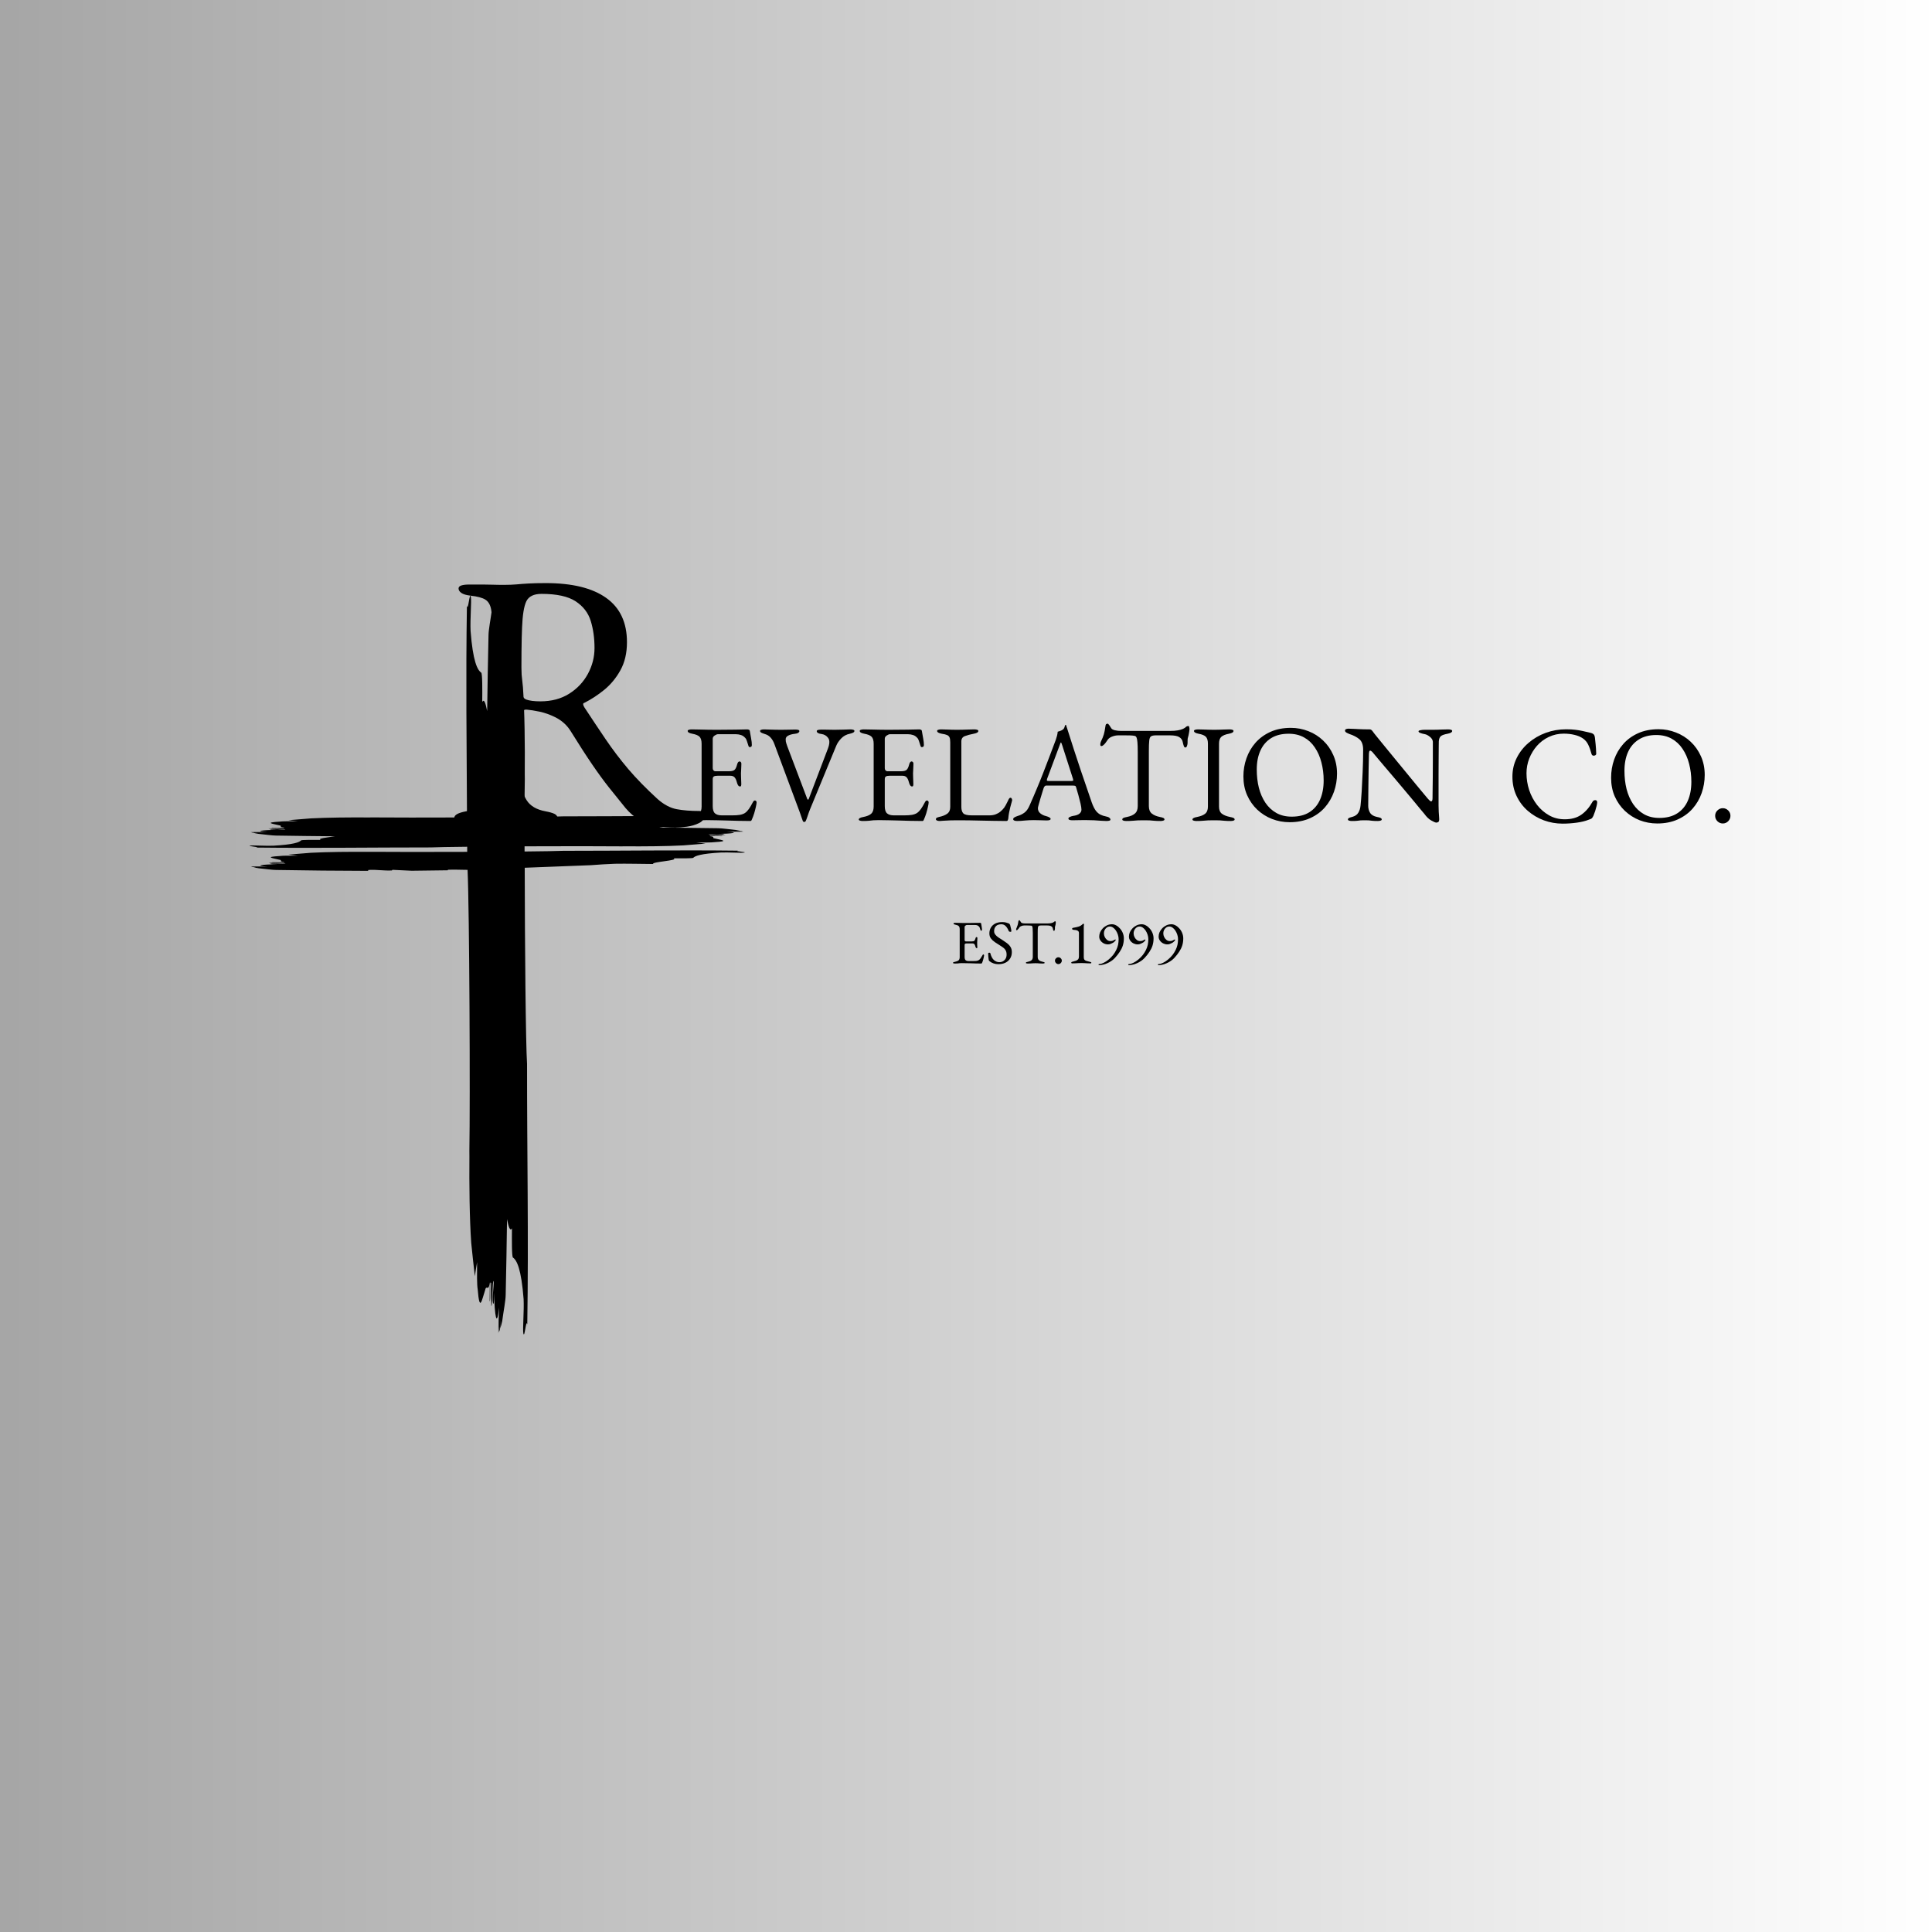 <svg xmlns="http://www.w3.org/2000/svg" xmlns:xlink="http://www.w3.org/1999/xlink" width="500" zoomAndPan="magnify" viewBox="0 0 375 375" height="500" preserveAspectRatio="xMidYMid meet" version="1.0"><defs><g/><linearGradient x1="0" gradientTransform="matrix(0.75, 0, 0, 0.75, 0, 0)" y1="250" x2="500" gradientUnits="userSpaceOnUse" y2="250" id="8aeba227a7"><stop stop-opacity="1" stop-color="rgb(65.099%, 65.099%, 65.099%)" offset="0"/><stop stop-opacity="1" stop-color="rgb(65.234%, 65.234%, 65.234%)" offset="0.008"/><stop stop-opacity="1" stop-color="rgb(65.508%, 65.508%, 65.508%)" offset="0.016"/><stop stop-opacity="1" stop-color="rgb(65.781%, 65.781%, 65.781%)" offset="0.023"/><stop stop-opacity="1" stop-color="rgb(66.052%, 66.052%, 66.052%)" offset="0.031"/><stop stop-opacity="1" stop-color="rgb(66.325%, 66.325%, 66.325%)" offset="0.039"/><stop stop-opacity="1" stop-color="rgb(66.599%, 66.599%, 66.599%)" offset="0.047"/><stop stop-opacity="1" stop-color="rgb(66.872%, 66.872%, 66.872%)" offset="0.055"/><stop stop-opacity="1" stop-color="rgb(67.143%, 67.143%, 67.143%)" offset="0.062"/><stop stop-opacity="1" stop-color="rgb(67.416%, 67.416%, 67.416%)" offset="0.07"/><stop stop-opacity="1" stop-color="rgb(67.69%, 67.69%, 67.69%)" offset="0.078"/><stop stop-opacity="1" stop-color="rgb(67.961%, 67.961%, 67.961%)" offset="0.086"/><stop stop-opacity="1" stop-color="rgb(68.234%, 68.234%, 68.234%)" offset="0.094"/><stop stop-opacity="1" stop-color="rgb(68.507%, 68.507%, 68.507%)" offset="0.102"/><stop stop-opacity="1" stop-color="rgb(68.779%, 68.779%, 68.779%)" offset="0.109"/><stop stop-opacity="1" stop-color="rgb(69.052%, 69.052%, 69.052%)" offset="0.117"/><stop stop-opacity="1" stop-color="rgb(69.325%, 69.325%, 69.325%)" offset="0.125"/><stop stop-opacity="1" stop-color="rgb(69.597%, 69.597%, 69.597%)" offset="0.133"/><stop stop-opacity="1" stop-color="rgb(69.87%, 69.87%, 69.87%)" offset="0.141"/><stop stop-opacity="1" stop-color="rgb(70.143%, 70.143%, 70.143%)" offset="0.148"/><stop stop-opacity="1" stop-color="rgb(70.416%, 70.416%, 70.416%)" offset="0.156"/><stop stop-opacity="1" stop-color="rgb(70.688%, 70.688%, 70.688%)" offset="0.164"/><stop stop-opacity="1" stop-color="rgb(70.961%, 70.961%, 70.961%)" offset="0.172"/><stop stop-opacity="1" stop-color="rgb(71.234%, 71.234%, 71.234%)" offset="0.18"/><stop stop-opacity="1" stop-color="rgb(71.506%, 71.506%, 71.506%)" offset="0.188"/><stop stop-opacity="1" stop-color="rgb(71.779%, 71.779%, 71.779%)" offset="0.195"/><stop stop-opacity="1" stop-color="rgb(72.052%, 72.052%, 72.052%)" offset="0.203"/><stop stop-opacity="1" stop-color="rgb(72.324%, 72.324%, 72.324%)" offset="0.211"/><stop stop-opacity="1" stop-color="rgb(72.597%, 72.597%, 72.597%)" offset="0.219"/><stop stop-opacity="1" stop-color="rgb(72.87%, 72.87%, 72.87%)" offset="0.227"/><stop stop-opacity="1" stop-color="rgb(73.141%, 73.141%, 73.141%)" offset="0.234"/><stop stop-opacity="1" stop-color="rgb(73.415%, 73.415%, 73.415%)" offset="0.242"/><stop stop-opacity="1" stop-color="rgb(73.688%, 73.688%, 73.688%)" offset="0.25"/><stop stop-opacity="1" stop-color="rgb(73.959%, 73.959%, 73.959%)" offset="0.258"/><stop stop-opacity="1" stop-color="rgb(74.232%, 74.232%, 74.232%)" offset="0.266"/><stop stop-opacity="1" stop-color="rgb(74.506%, 74.506%, 74.506%)" offset="0.273"/><stop stop-opacity="1" stop-color="rgb(74.779%, 74.779%, 74.779%)" offset="0.281"/><stop stop-opacity="1" stop-color="rgb(75.05%, 75.05%, 75.05%)" offset="0.289"/><stop stop-opacity="1" stop-color="rgb(75.323%, 75.323%, 75.323%)" offset="0.297"/><stop stop-opacity="1" stop-color="rgb(75.597%, 75.597%, 75.597%)" offset="0.305"/><stop stop-opacity="1" stop-color="rgb(75.868%, 75.868%, 75.868%)" offset="0.312"/><stop stop-opacity="1" stop-color="rgb(76.141%, 76.141%, 76.141%)" offset="0.32"/><stop stop-opacity="1" stop-color="rgb(76.414%, 76.414%, 76.414%)" offset="0.328"/><stop stop-opacity="1" stop-color="rgb(76.686%, 76.686%, 76.686%)" offset="0.336"/><stop stop-opacity="1" stop-color="rgb(76.959%, 76.959%, 76.959%)" offset="0.344"/><stop stop-opacity="1" stop-color="rgb(77.232%, 77.232%, 77.232%)" offset="0.352"/><stop stop-opacity="1" stop-color="rgb(77.504%, 77.504%, 77.504%)" offset="0.359"/><stop stop-opacity="1" stop-color="rgb(77.777%, 77.777%, 77.777%)" offset="0.367"/><stop stop-opacity="1" stop-color="rgb(78.05%, 78.05%, 78.05%)" offset="0.375"/><stop stop-opacity="1" stop-color="rgb(78.322%, 78.322%, 78.322%)" offset="0.383"/><stop stop-opacity="1" stop-color="rgb(78.595%, 78.595%, 78.595%)" offset="0.391"/><stop stop-opacity="1" stop-color="rgb(78.868%, 78.868%, 78.868%)" offset="0.398"/><stop stop-opacity="1" stop-color="rgb(79.141%, 79.141%, 79.141%)" offset="0.406"/><stop stop-opacity="1" stop-color="rgb(79.413%, 79.413%, 79.413%)" offset="0.414"/><stop stop-opacity="1" stop-color="rgb(79.686%, 79.686%, 79.686%)" offset="0.422"/><stop stop-opacity="1" stop-color="rgb(79.959%, 79.959%, 79.959%)" offset="0.43"/><stop stop-opacity="1" stop-color="rgb(80.231%, 80.231%, 80.231%)" offset="0.438"/><stop stop-opacity="1" stop-color="rgb(80.504%, 80.504%, 80.504%)" offset="0.445"/><stop stop-opacity="1" stop-color="rgb(80.777%, 80.777%, 80.777%)" offset="0.453"/><stop stop-opacity="1" stop-color="rgb(81.049%, 81.049%, 81.049%)" offset="0.461"/><stop stop-opacity="1" stop-color="rgb(81.322%, 81.322%, 81.322%)" offset="0.469"/><stop stop-opacity="1" stop-color="rgb(81.595%, 81.595%, 81.595%)" offset="0.477"/><stop stop-opacity="1" stop-color="rgb(81.866%, 81.866%, 81.866%)" offset="0.484"/><stop stop-opacity="1" stop-color="rgb(82.14%, 82.14%, 82.14%)" offset="0.492"/><stop stop-opacity="1" stop-color="rgb(82.413%, 82.413%, 82.413%)" offset="0.5"/><stop stop-opacity="1" stop-color="rgb(82.684%, 82.684%, 82.684%)" offset="0.508"/><stop stop-opacity="1" stop-color="rgb(82.957%, 82.957%, 82.957%)" offset="0.516"/><stop stop-opacity="1" stop-color="rgb(83.231%, 83.231%, 83.231%)" offset="0.523"/><stop stop-opacity="1" stop-color="rgb(83.504%, 83.504%, 83.504%)" offset="0.531"/><stop stop-opacity="1" stop-color="rgb(83.775%, 83.775%, 83.775%)" offset="0.539"/><stop stop-opacity="1" stop-color="rgb(84.048%, 84.048%, 84.048%)" offset="0.547"/><stop stop-opacity="1" stop-color="rgb(84.322%, 84.322%, 84.322%)" offset="0.555"/><stop stop-opacity="1" stop-color="rgb(84.593%, 84.593%, 84.593%)" offset="0.562"/><stop stop-opacity="1" stop-color="rgb(84.866%, 84.866%, 84.866%)" offset="0.57"/><stop stop-opacity="1" stop-color="rgb(85.139%, 85.139%, 85.139%)" offset="0.578"/><stop stop-opacity="1" stop-color="rgb(85.411%, 85.411%, 85.411%)" offset="0.586"/><stop stop-opacity="1" stop-color="rgb(85.684%, 85.684%, 85.684%)" offset="0.594"/><stop stop-opacity="1" stop-color="rgb(85.957%, 85.957%, 85.957%)" offset="0.602"/><stop stop-opacity="1" stop-color="rgb(86.229%, 86.229%, 86.229%)" offset="0.609"/><stop stop-opacity="1" stop-color="rgb(86.502%, 86.502%, 86.502%)" offset="0.617"/><stop stop-opacity="1" stop-color="rgb(86.775%, 86.775%, 86.775%)" offset="0.625"/><stop stop-opacity="1" stop-color="rgb(87.047%, 87.047%, 87.047%)" offset="0.633"/><stop stop-opacity="1" stop-color="rgb(87.32%, 87.32%, 87.32%)" offset="0.641"/><stop stop-opacity="1" stop-color="rgb(87.593%, 87.593%, 87.593%)" offset="0.648"/><stop stop-opacity="1" stop-color="rgb(87.866%, 87.866%, 87.866%)" offset="0.656"/><stop stop-opacity="1" stop-color="rgb(88.138%, 88.138%, 88.138%)" offset="0.664"/><stop stop-opacity="1" stop-color="rgb(88.411%, 88.411%, 88.411%)" offset="0.672"/><stop stop-opacity="1" stop-color="rgb(88.684%, 88.684%, 88.684%)" offset="0.68"/><stop stop-opacity="1" stop-color="rgb(88.956%, 88.956%, 88.956%)" offset="0.688"/><stop stop-opacity="1" stop-color="rgb(89.229%, 89.229%, 89.229%)" offset="0.695"/><stop stop-opacity="1" stop-color="rgb(89.502%, 89.502%, 89.502%)" offset="0.703"/><stop stop-opacity="1" stop-color="rgb(89.774%, 89.774%, 89.774%)" offset="0.711"/><stop stop-opacity="1" stop-color="rgb(90.047%, 90.047%, 90.047%)" offset="0.719"/><stop stop-opacity="1" stop-color="rgb(90.32%, 90.32%, 90.32%)" offset="0.727"/><stop stop-opacity="1" stop-color="rgb(90.591%, 90.591%, 90.591%)" offset="0.734"/><stop stop-opacity="1" stop-color="rgb(90.865%, 90.865%, 90.865%)" offset="0.742"/><stop stop-opacity="1" stop-color="rgb(91.138%, 91.138%, 91.138%)" offset="0.75"/><stop stop-opacity="1" stop-color="rgb(91.409%, 91.409%, 91.409%)" offset="0.758"/><stop stop-opacity="1" stop-color="rgb(91.682%, 91.682%, 91.682%)" offset="0.766"/><stop stop-opacity="1" stop-color="rgb(91.956%, 91.956%, 91.956%)" offset="0.773"/><stop stop-opacity="1" stop-color="rgb(92.229%, 92.229%, 92.229%)" offset="0.781"/><stop stop-opacity="1" stop-color="rgb(92.5%, 92.5%, 92.5%)" offset="0.789"/><stop stop-opacity="1" stop-color="rgb(92.773%, 92.773%, 92.773%)" offset="0.797"/><stop stop-opacity="1" stop-color="rgb(93.047%, 93.047%, 93.047%)" offset="0.805"/><stop stop-opacity="1" stop-color="rgb(93.318%, 93.318%, 93.318%)" offset="0.812"/><stop stop-opacity="1" stop-color="rgb(93.591%, 93.591%, 93.591%)" offset="0.82"/><stop stop-opacity="1" stop-color="rgb(93.864%, 93.864%, 93.864%)" offset="0.828"/><stop stop-opacity="1" stop-color="rgb(94.136%, 94.136%, 94.136%)" offset="0.836"/><stop stop-opacity="1" stop-color="rgb(94.409%, 94.409%, 94.409%)" offset="0.844"/><stop stop-opacity="1" stop-color="rgb(94.682%, 94.682%, 94.682%)" offset="0.852"/><stop stop-opacity="1" stop-color="rgb(94.954%, 94.954%, 94.954%)" offset="0.859"/><stop stop-opacity="1" stop-color="rgb(95.227%, 95.227%, 95.227%)" offset="0.867"/><stop stop-opacity="1" stop-color="rgb(95.5%, 95.5%, 95.5%)" offset="0.875"/><stop stop-opacity="1" stop-color="rgb(95.772%, 95.772%, 95.772%)" offset="0.883"/><stop stop-opacity="1" stop-color="rgb(96.045%, 96.045%, 96.045%)" offset="0.891"/><stop stop-opacity="1" stop-color="rgb(96.318%, 96.318%, 96.318%)" offset="0.898"/><stop stop-opacity="1" stop-color="rgb(96.591%, 96.591%, 96.591%)" offset="0.906"/><stop stop-opacity="1" stop-color="rgb(96.863%, 96.863%, 96.863%)" offset="0.914"/><stop stop-opacity="1" stop-color="rgb(97.136%, 97.136%, 97.136%)" offset="0.922"/><stop stop-opacity="1" stop-color="rgb(97.409%, 97.409%, 97.409%)" offset="0.93"/><stop stop-opacity="1" stop-color="rgb(97.681%, 97.681%, 97.681%)" offset="0.938"/><stop stop-opacity="1" stop-color="rgb(97.954%, 97.954%, 97.954%)" offset="0.945"/><stop stop-opacity="1" stop-color="rgb(98.227%, 98.227%, 98.227%)" offset="0.953"/><stop stop-opacity="1" stop-color="rgb(98.499%, 98.499%, 98.499%)" offset="0.961"/><stop stop-opacity="1" stop-color="rgb(98.772%, 98.772%, 98.772%)" offset="0.969"/><stop stop-opacity="1" stop-color="rgb(99.045%, 99.045%, 99.045%)" offset="0.977"/><stop stop-opacity="1" stop-color="rgb(99.316%, 99.316%, 99.316%)" offset="0.984"/><stop stop-opacity="1" stop-color="rgb(99.59%, 99.59%, 99.59%)" offset="0.992"/><stop stop-opacity="1" stop-color="rgb(99.863%, 99.863%, 99.863%)" offset="1"/></linearGradient></defs><rect x="-37.5" width="450" fill="#ffffff" y="-37.5" height="450" fill-opacity="1"/><rect x="-37.5" fill="url(#8aeba227a7)" width="450" y="-37.5" height="450"/><path fill="#000000" d="M 143.242 165.113 C 131.824 164.977 120.836 165.141 109.348 165.141 C 108.266 165.191 105.461 165.238 101.82 165.273 C 101.82 164.934 101.82 164.602 101.82 164.27 C 109.52 164.234 117.402 164.242 120.684 164.277 C 120.891 164.277 121.098 164.277 121.297 164.27 C 124.992 164.297 129.488 164.262 132.617 164.09 C 134.051 163.984 135.508 163.859 136.961 163.742 C 136.285 163.668 135.664 163.598 135.113 163.527 C 136.59 163.535 138.07 163.543 138.637 163.465 C 141.781 163.273 139.996 163.051 138.789 162.754 C 137.918 162.621 139.098 162.422 137.734 162.289 C 138.719 162.297 139.215 162.297 140.195 162.309 C 140.312 162.184 137.16 162.371 137.844 162.164 C 138.789 162.207 139.855 162.137 140.836 162.145 C 140.492 161.977 137.422 162.082 137.574 161.914 C 138.105 161.879 140.34 162.137 140.531 161.93 C 140.566 161.887 139.582 161.887 139.086 161.879 C 142.125 161.812 143.793 161.617 141.027 161.395 C 141.988 161.402 143.34 161.484 144.359 161.457 C 144.359 161.457 144.352 161.457 144.352 161.457 C 143.848 161.445 142.973 161.402 142.504 161.402 C 143.078 161.402 143.656 161.41 144.234 161.41 C 144.145 161.383 144.043 161.355 143.926 161.32 C 143.496 161.293 143.062 161.277 142.613 161.277 C 142.988 161.277 143.379 161.285 143.766 161.285 C 143.477 161.215 143.152 161.152 142.781 161.09 C 141.422 160.953 140.105 160.758 139.367 160.758 C 135.562 160.695 131.75 160.648 127.941 160.613 C 129.355 160.391 131.398 160.203 130.695 159.914 C 132.176 159.926 134.391 159.941 134.508 159.816 C 134.852 159.441 135.988 159.008 139.918 158.785 C 141.449 158.73 143.809 158.895 144.352 158.812 C 145.207 158.695 142.359 158.555 143.215 158.426 C 131.797 158.293 120.809 158.453 109.32 158.453 C 108.238 158.508 105.434 158.555 101.805 158.59 C 101.812 155.488 101.832 152.926 101.867 151.203 C 101.867 150.898 101.855 150.594 101.855 150.289 C 101.902 144.781 101.84 138.078 101.504 133.406 C 101.297 131.266 101.047 129.09 100.805 126.922 C 100.66 127.926 100.516 128.863 100.371 129.672 C 100.387 127.469 100.406 125.262 100.254 124.41 C 99.875 119.715 99.434 122.379 98.828 124.18 C 98.566 125.477 98.164 123.723 97.891 125.754 C 97.902 124.285 97.91 123.551 97.93 122.082 C 97.676 121.91 98.055 126.605 97.648 125.586 C 97.746 124.168 97.594 122.582 97.602 121.121 C 97.262 121.633 97.477 126.211 97.145 125.988 C 97.062 125.199 97.594 121.859 97.18 121.578 C 97.098 121.527 97.082 122.996 97.082 123.73 C 96.953 119.207 96.559 116.715 96.098 120.844 C 96.105 119.41 96.289 117.387 96.234 115.871 C 96.234 115.871 96.234 115.879 96.227 115.879 C 96.207 116.633 96.125 117.941 96.117 118.641 C 96.125 117.781 96.133 116.922 96.133 116.059 C 96.082 116.195 96.016 116.348 95.965 116.508 C 95.91 117.152 95.875 117.797 95.863 118.469 C 95.875 117.898 95.875 117.332 95.883 116.758 C 95.746 117.188 95.613 117.68 95.496 118.219 C 95.223 120.254 94.828 122.207 94.82 123.309 C 94.711 128.203 94.621 133.113 94.559 138.016 C 94.277 136.605 93.98 135.551 93.602 136.238 C 93.621 134.035 93.648 130.73 93.402 130.559 C 92.656 130.047 91.789 128.355 91.34 122.492 C 91.23 120.199 91.547 116.688 91.395 115.879 C 91.152 114.609 90.863 118.848 90.629 117.574 C 90.402 131.445 90.582 144.895 90.645 158.668 C 83.102 158.695 75.477 158.695 72.262 158.66 C 72.055 158.66 71.848 158.66 71.648 158.668 C 67.953 158.641 63.457 158.68 60.328 158.848 C 58.895 158.957 57.434 159.082 55.984 159.199 C 56.66 159.27 57.281 159.34 57.832 159.414 C 56.352 159.402 54.875 159.395 54.309 159.477 C 51.164 159.664 52.945 159.887 54.156 160.184 C 55.027 160.316 53.848 160.516 55.207 160.648 C 54.227 160.641 53.73 160.641 52.75 160.633 C 52.633 160.758 55.785 160.57 55.102 160.773 C 54.156 160.73 53.09 160.801 52.109 160.793 C 52.449 160.965 55.523 160.855 55.371 161.027 C 54.84 161.062 52.605 160.801 52.414 161.008 C 52.379 161.051 53.363 161.051 53.855 161.062 C 50.82 161.125 49.152 161.32 51.918 161.547 C 50.957 161.535 49.602 161.457 48.586 161.484 C 48.586 161.484 48.594 161.484 48.594 161.484 C 49.098 161.492 49.973 161.535 50.441 161.535 C 49.863 161.535 49.289 161.527 48.711 161.527 C 48.801 161.555 48.898 161.582 49.016 161.617 C 49.449 161.645 49.883 161.664 50.332 161.664 C 49.953 161.664 49.566 161.652 49.18 161.652 C 49.469 161.727 49.793 161.789 50.16 161.852 C 51.523 161.984 52.84 162.184 53.578 162.184 C 57.379 162.246 61.191 162.289 65.004 162.324 C 63.59 162.551 61.543 162.738 62.246 163.023 C 60.77 163.016 58.551 162.996 58.434 163.121 C 58.094 163.5 56.957 163.93 53.027 164.152 C 51.496 164.207 49.133 164.047 48.594 164.125 C 47.738 164.242 50.586 164.387 49.73 164.512 C 61.148 164.645 72.133 164.484 83.625 164.484 C 84.66 164.43 87.273 164.387 90.684 164.352 C 90.684 164.684 90.684 165.012 90.684 165.344 C 83.129 165.371 75.496 165.371 72.277 165.336 C 72.07 165.336 71.863 165.336 71.664 165.344 C 67.969 165.316 63.473 165.355 60.348 165.523 C 58.914 165.633 57.453 165.758 56 165.875 C 56.68 165.945 57.301 166.016 57.852 166.09 C 56.371 166.078 54.895 166.07 54.324 166.152 C 51.18 166.34 52.965 166.562 54.172 166.859 C 55.047 166.992 53.867 167.191 55.227 167.324 C 54.246 167.316 53.75 167.316 52.766 167.309 C 52.648 167.434 55.805 167.246 55.117 167.449 C 54.172 167.406 53.109 167.477 52.125 167.469 C 52.469 167.641 55.543 167.531 55.391 167.703 C 54.859 167.738 52.621 167.477 52.434 167.684 C 52.398 167.73 53.379 167.73 53.875 167.738 C 50.836 167.801 49.172 167.996 51.938 168.223 C 50.973 168.211 49.621 168.133 48.602 168.16 C 48.602 168.16 48.613 168.16 48.613 168.16 C 49.117 168.168 49.992 168.211 50.461 168.211 C 49.883 168.211 49.305 168.203 48.73 168.203 C 48.82 168.23 48.918 168.258 49.035 168.293 C 49.469 168.32 49.902 168.34 50.352 168.34 C 49.973 168.34 49.586 168.328 49.199 168.328 C 49.484 168.402 49.809 168.465 50.18 168.527 C 51.539 168.66 52.855 168.859 53.598 168.859 C 59.562 168.957 65.555 169.027 71.512 169.035 C 71.52 168.957 71.207 168.883 71.703 168.848 C 73.25 168.777 74.504 169.035 76.062 168.957 C 76.102 168.91 76.137 168.875 76.172 168.832 C 77.379 168.883 78.633 168.957 79.91 169.012 C 82.273 168.992 84.617 168.965 86.949 168.922 C 86.887 168.875 86.859 168.832 87.094 168.812 C 88.059 168.777 89.383 168.82 90.754 168.84 C 91.113 176.574 91.277 213.672 91.105 223.449 C 91.105 223.754 91.113 224.059 91.113 224.363 C 91.07 229.875 91.133 236.574 91.465 241.246 C 91.672 243.387 91.926 245.562 92.168 247.73 C 92.312 246.727 92.457 245.789 92.602 244.98 C 92.582 247.188 92.566 249.391 92.719 250.242 C 93.098 254.938 93.539 252.273 94.145 250.473 C 94.402 249.176 94.809 250.93 95.078 248.898 C 95.07 250.367 95.062 251.102 95.043 252.57 C 95.297 252.742 94.918 248.047 95.324 249.066 C 95.223 250.484 95.379 252.07 95.367 253.531 C 95.711 253.02 95.496 248.441 95.828 248.664 C 95.91 249.453 95.379 252.797 95.793 253.074 C 95.875 253.125 95.891 251.656 95.891 250.922 C 96.016 255.449 96.414 257.938 96.875 253.809 C 96.863 255.242 96.684 257.266 96.738 258.781 C 96.738 258.781 96.738 258.773 96.746 258.773 C 96.766 258.02 96.848 256.711 96.855 256.012 C 96.848 256.871 96.836 257.734 96.836 258.594 C 96.891 258.457 96.953 258.305 97.008 258.145 C 97.062 257.5 97.098 256.855 97.109 256.184 C 97.098 256.758 97.098 257.32 97.09 257.895 C 97.227 257.465 97.359 256.973 97.477 256.434 C 97.746 254.398 98.145 252.445 98.152 251.344 C 98.262 246.449 98.352 241.539 98.414 236.637 C 98.695 238.047 98.992 239.102 99.371 238.414 C 99.352 240.617 99.324 243.926 99.566 244.094 C 100.316 244.605 101.18 246.297 101.633 252.16 C 101.742 254.453 101.426 257.965 101.578 258.773 C 101.82 260.043 102.109 255.805 102.344 257.078 C 102.613 240.051 102.289 223.664 102.301 206.52 C 102.039 202.605 101.875 183.57 101.848 168.43 C 105.977 168.266 110.211 168.098 114.656 167.934 C 116.25 167.816 117.836 167.703 119.379 167.656 C 121.648 167.613 124.551 167.691 126.77 167.703 C 126.426 167.262 131.832 167.047 130.75 166.598 C 132.23 166.609 134.445 166.625 134.562 166.5 C 134.906 166.125 136.043 165.695 139.973 165.469 C 141.504 165.418 143.863 165.578 144.406 165.496 C 145.234 165.371 142.395 165.23 143.242 165.113 Z M 143.242 165.113 " fill-opacity="1" fill-rule="nonzero"/><g fill="#000000" fill-opacity="1"><g transform="translate(86.489, 159.162)"><g><path d="M 44.594 1.469 C 43.281 1.469 42.039 1.363 40.875 1.156 C 39.707 0.945 38.633 0.562 37.656 0 C 36.676 -0.562 35.77 -1.332 34.938 -2.312 C 33.812 -3.707 32.734 -5.047 31.703 -6.328 C 30.68 -7.617 29.598 -9.102 28.453 -10.781 C 27.305 -12.457 25.922 -14.602 24.297 -17.219 C 23.586 -18.383 22.582 -19.297 21.281 -19.953 C 20.25 -20.461 19.234 -20.82 18.234 -21.031 C 17.234 -21.238 16.406 -21.367 15.75 -21.422 C 15.375 -21.461 15.102 -21.344 14.938 -21.062 C 14.781 -20.789 14.703 -20.441 14.703 -20.016 L 14.703 -7.703 C 14.703 -6.203 15.051 -4.906 15.75 -3.812 C 16.445 -2.719 17.66 -2.008 19.391 -1.688 C 20.18 -1.539 20.766 -1.375 21.141 -1.188 C 21.516 -1 21.703 -0.742 21.703 -0.422 C 21.703 -0.141 21.516 0.055 21.141 0.172 C 20.766 0.285 20.273 0.344 19.672 0.344 C 18.41 0.344 17.441 0.297 16.766 0.203 C 16.086 0.109 15.477 0.031 14.938 -0.031 C 14.406 -0.102 13.695 -0.141 12.812 -0.141 C 11.645 -0.141 10.602 -0.102 9.688 -0.031 C 8.781 0.031 7.867 0.109 6.953 0.203 C 6.047 0.297 4.961 0.344 3.703 0.344 C 3.098 0.344 2.609 0.285 2.234 0.172 C 1.867 0.055 1.688 -0.141 1.688 -0.422 C 1.688 -0.984 2.453 -1.406 3.984 -1.688 C 5.766 -2.008 7.062 -2.539 7.875 -3.281 C 8.688 -4.031 9.094 -5.27 9.094 -7 L 9.094 -36.812 C 9.094 -38.594 9.008 -39.938 8.844 -40.844 C 8.688 -41.75 8.316 -42.391 7.734 -42.766 C 7.148 -43.141 6.18 -43.398 4.828 -43.547 C 4.035 -43.641 3.453 -43.812 3.078 -44.062 C 2.703 -44.32 2.516 -44.613 2.516 -44.938 C 2.516 -45.219 2.703 -45.414 3.078 -45.531 C 3.453 -45.645 3.941 -45.703 4.547 -45.703 C 5.805 -45.703 6.75 -45.703 7.375 -45.703 C 8.008 -45.703 8.609 -45.691 9.172 -45.672 C 9.734 -45.648 10.477 -45.641 11.406 -45.641 C 12.289 -45.641 13.082 -45.672 13.781 -45.734 C 14.488 -45.805 15.273 -45.863 16.141 -45.906 C 17.004 -45.957 18.109 -45.984 19.453 -45.984 C 24.586 -45.984 28.492 -45.023 31.172 -43.109 C 33.859 -41.203 35.203 -38.336 35.203 -34.516 C 35.203 -32.41 34.781 -30.598 33.938 -29.078 C 33.102 -27.566 32.055 -26.297 30.797 -25.266 C 29.535 -24.242 28.254 -23.406 26.953 -22.75 C 26.766 -22.707 26.68 -22.602 26.703 -22.438 C 26.723 -22.27 26.805 -22.07 26.953 -21.844 C 28.398 -19.645 29.785 -17.566 31.109 -15.609 C 32.441 -13.648 33.898 -11.734 35.484 -9.859 C 37.078 -7.992 38.969 -6.062 41.156 -4.062 C 42.375 -2.988 43.613 -2.332 44.875 -2.094 C 46.133 -1.863 47.578 -1.75 49.203 -1.75 C 49.91 -1.75 50.266 -1.492 50.266 -0.984 C 50.266 -0.285 49.91 0.238 49.203 0.594 C 48.504 0.945 47.711 1.18 46.828 1.297 C 45.941 1.41 45.195 1.469 44.594 1.469 Z M 18.406 -23.031 C 20.551 -23.031 22.406 -23.52 23.969 -24.5 C 25.531 -25.477 26.742 -26.758 27.609 -28.344 C 28.473 -29.938 28.906 -31.617 28.906 -33.391 C 28.906 -35.305 28.66 -37.055 28.172 -38.641 C 27.68 -40.223 26.703 -41.492 25.234 -42.453 C 23.766 -43.41 21.562 -43.891 18.625 -43.891 C 17.125 -43.891 16.141 -43.41 15.672 -42.453 C 15.211 -41.492 14.938 -39.801 14.844 -37.375 C 14.789 -36.207 14.754 -34.633 14.734 -32.656 C 14.711 -30.676 14.703 -28.285 14.703 -25.484 C 14.703 -24.316 15.023 -23.613 15.672 -23.375 C 16.328 -23.145 17.238 -23.031 18.406 -23.031 Z M 18.406 -23.031 "/></g></g></g><g fill="#000000" fill-opacity="1"><g transform="translate(132.292, 159.215)"><g><path d="M 1.781 0.141 C 1.551 0.141 1.363 0.113 1.219 0.062 C 1.07 0.02 1 -0.051 1 -0.156 C 1 -0.375 1.297 -0.535 1.891 -0.641 C 2.578 -0.773 3.082 -0.984 3.406 -1.266 C 3.727 -1.555 3.891 -2.023 3.891 -2.672 L 3.891 -14.828 C 3.891 -15.473 3.758 -15.93 3.5 -16.203 C 3.238 -16.473 2.766 -16.672 2.078 -16.797 C 1.773 -16.859 1.551 -16.93 1.406 -17.016 C 1.258 -17.109 1.188 -17.219 1.188 -17.344 C 1.188 -17.445 1.258 -17.52 1.406 -17.562 C 1.551 -17.613 1.738 -17.641 1.969 -17.641 C 2.656 -17.641 3.238 -17.629 3.719 -17.609 C 4.195 -17.598 4.664 -17.586 5.125 -17.578 C 5.582 -17.566 6.125 -17.562 6.75 -17.562 C 7.344 -17.562 7.969 -17.566 8.625 -17.578 C 9.289 -17.586 9.898 -17.594 10.453 -17.594 C 11.066 -17.602 11.582 -17.613 12 -17.625 C 12.426 -17.633 12.676 -17.641 12.75 -17.641 C 12.844 -17.641 12.941 -17.617 13.047 -17.578 C 13.148 -17.547 13.211 -17.484 13.234 -17.391 C 13.328 -16.891 13.414 -16.391 13.5 -15.891 C 13.594 -15.398 13.641 -14.973 13.641 -14.609 C 13.641 -14.453 13.598 -14.344 13.516 -14.281 C 13.441 -14.227 13.359 -14.203 13.266 -14.203 C 13.172 -14.203 13.102 -14.223 13.062 -14.266 C 13.031 -14.316 13 -14.391 12.969 -14.484 C 12.875 -14.785 12.781 -15.078 12.688 -15.359 C 12.602 -15.641 12.5 -15.844 12.375 -15.969 C 12.125 -16.258 11.844 -16.453 11.531 -16.547 C 11.227 -16.648 10.906 -16.703 10.562 -16.703 L 7.031 -16.703 C 6.883 -16.703 6.68 -16.617 6.422 -16.453 C 6.172 -16.285 6.047 -16.078 6.047 -15.828 L 6.047 -10.109 C 6.047 -9.941 6.094 -9.801 6.188 -9.688 C 6.289 -9.57 6.406 -9.516 6.531 -9.516 L 9.219 -9.516 C 9.738 -9.516 10.098 -9.609 10.297 -9.797 C 10.492 -9.984 10.656 -10.328 10.781 -10.828 C 10.883 -11.223 11.047 -11.422 11.266 -11.422 C 11.336 -11.422 11.41 -11.383 11.484 -11.312 C 11.566 -11.25 11.609 -11.145 11.609 -11 C 11.609 -10.926 11.602 -10.758 11.594 -10.5 C 11.594 -10.25 11.582 -9.988 11.562 -9.719 C 11.539 -9.457 11.531 -9.254 11.531 -9.109 C 11.531 -8.922 11.535 -8.676 11.547 -8.375 C 11.555 -8.082 11.566 -7.801 11.578 -7.531 C 11.586 -7.258 11.594 -7.094 11.594 -7.031 C 11.594 -6.895 11.578 -6.781 11.547 -6.688 C 11.523 -6.602 11.457 -6.562 11.344 -6.562 C 11.07 -6.562 10.863 -6.848 10.719 -7.422 C 10.613 -7.836 10.469 -8.145 10.281 -8.344 C 10.102 -8.539 9.836 -8.641 9.484 -8.641 L 6.969 -8.641 C 6.664 -8.641 6.438 -8.598 6.281 -8.516 C 6.125 -8.441 6.047 -8.25 6.047 -7.938 L 6.047 -2.75 C 6.047 -2.07 6.191 -1.602 6.484 -1.344 C 6.773 -1.082 7.223 -0.953 7.828 -0.953 L 9.828 -0.953 C 10.41 -0.953 10.895 -0.984 11.281 -1.047 C 11.664 -1.109 12.004 -1.227 12.297 -1.406 C 12.578 -1.602 12.832 -1.863 13.062 -2.188 C 13.289 -2.508 13.547 -2.941 13.828 -3.484 C 13.879 -3.586 13.941 -3.676 14.016 -3.75 C 14.086 -3.82 14.172 -3.852 14.266 -3.844 C 14.359 -3.82 14.43 -3.781 14.484 -3.719 C 14.535 -3.656 14.562 -3.566 14.562 -3.453 C 14.562 -3.297 14.516 -3.016 14.422 -2.609 C 14.336 -2.203 14.227 -1.781 14.094 -1.344 C 13.957 -0.914 13.832 -0.578 13.719 -0.328 C 13.664 -0.203 13.617 -0.094 13.578 0 C 13.535 0.094 13.457 0.141 13.344 0.141 C 12.477 0.141 11.676 0.129 10.938 0.109 C 10.195 0.086 9.492 0.066 8.828 0.047 C 8.16 0.035 7.508 0.02 6.875 0 C 6.238 -0.02 5.578 -0.031 4.891 -0.031 C 4.492 -0.031 4.148 -0.02 3.859 0 C 3.578 0.031 3.281 0.062 2.969 0.094 C 2.664 0.125 2.27 0.141 1.781 0.141 Z M 1.781 0.141 "/></g></g></g><g fill="#000000" fill-opacity="1"><g transform="translate(147.531, 159.215)"><g><path d="M 8.594 0.328 C 8.445 0.328 8.348 0.266 8.297 0.141 C 8.223 -0.055 8.129 -0.32 8.016 -0.656 C 7.91 -0.988 7.812 -1.273 7.719 -1.516 L 2.781 -14.781 C 2.602 -15.281 2.359 -15.703 2.047 -16.047 C 1.742 -16.391 1.359 -16.625 0.891 -16.75 C 0.598 -16.844 0.375 -16.93 0.219 -17.016 C 0.07 -17.109 0 -17.219 0 -17.344 C 0 -17.445 0.07 -17.52 0.219 -17.562 C 0.363 -17.613 0.551 -17.641 0.781 -17.641 C 1.07 -17.641 1.391 -17.629 1.734 -17.609 C 2.086 -17.598 2.461 -17.586 2.859 -17.578 C 3.254 -17.566 3.66 -17.562 4.078 -17.562 C 4.441 -17.562 4.797 -17.566 5.141 -17.578 C 5.492 -17.586 5.816 -17.594 6.109 -17.594 C 6.41 -17.602 6.648 -17.609 6.828 -17.609 C 7.066 -17.609 7.258 -17.586 7.406 -17.547 C 7.551 -17.504 7.625 -17.426 7.625 -17.312 C 7.625 -17.188 7.551 -17.07 7.406 -16.969 C 7.258 -16.875 7.035 -16.812 6.734 -16.781 C 6.223 -16.727 5.801 -16.613 5.469 -16.438 C 5.133 -16.27 4.969 -16.031 4.969 -15.719 C 4.969 -15.414 5.008 -15.148 5.094 -14.922 C 5.176 -14.703 5.234 -14.531 5.266 -14.406 L 9.156 -4.141 C 9.195 -4.066 9.242 -4.02 9.297 -4 C 9.348 -3.977 9.398 -4.031 9.453 -4.156 L 13.156 -13.891 C 13.52 -14.836 13.539 -15.531 13.219 -15.969 C 12.906 -16.414 12.461 -16.676 11.891 -16.75 C 11.617 -16.781 11.398 -16.844 11.234 -16.938 C 11.078 -17.039 11 -17.16 11 -17.297 C 11 -17.398 11.066 -17.473 11.203 -17.516 C 11.348 -17.566 11.539 -17.594 11.781 -17.594 C 12.008 -17.594 12.27 -17.594 12.562 -17.594 C 12.852 -17.594 13.156 -17.586 13.469 -17.578 C 13.781 -17.566 14.109 -17.562 14.453 -17.562 C 14.973 -17.562 15.531 -17.57 16.125 -17.594 C 16.719 -17.625 17.188 -17.641 17.531 -17.641 C 17.77 -17.641 17.957 -17.613 18.094 -17.562 C 18.238 -17.52 18.312 -17.445 18.312 -17.344 C 18.312 -17.219 18.238 -17.113 18.094 -17.031 C 17.957 -16.945 17.734 -16.867 17.422 -16.797 C 16.754 -16.66 16.195 -16.359 15.75 -15.891 C 15.301 -15.422 14.977 -14.941 14.781 -14.453 L 9.703 -2.141 C 9.66 -2.047 9.586 -1.859 9.484 -1.578 C 9.391 -1.297 9.285 -0.992 9.172 -0.672 C 9.066 -0.348 8.961 -0.078 8.859 0.141 C 8.836 0.191 8.801 0.234 8.75 0.266 C 8.695 0.305 8.645 0.328 8.594 0.328 Z M 8.594 0.328 "/></g></g></g><g fill="#000000" fill-opacity="1"><g transform="translate(165.688, 159.215)"><g><path d="M 1.781 0.141 C 1.551 0.141 1.363 0.113 1.219 0.062 C 1.07 0.02 1 -0.051 1 -0.156 C 1 -0.375 1.297 -0.535 1.891 -0.641 C 2.578 -0.773 3.082 -0.984 3.406 -1.266 C 3.727 -1.555 3.891 -2.023 3.891 -2.672 L 3.891 -14.828 C 3.891 -15.473 3.758 -15.93 3.5 -16.203 C 3.238 -16.473 2.766 -16.672 2.078 -16.797 C 1.773 -16.859 1.551 -16.93 1.406 -17.016 C 1.258 -17.109 1.188 -17.219 1.188 -17.344 C 1.188 -17.445 1.258 -17.52 1.406 -17.562 C 1.551 -17.613 1.738 -17.641 1.969 -17.641 C 2.656 -17.641 3.238 -17.629 3.719 -17.609 C 4.195 -17.598 4.664 -17.586 5.125 -17.578 C 5.582 -17.566 6.125 -17.562 6.75 -17.562 C 7.344 -17.562 7.969 -17.566 8.625 -17.578 C 9.289 -17.586 9.898 -17.594 10.453 -17.594 C 11.066 -17.602 11.582 -17.613 12 -17.625 C 12.426 -17.633 12.676 -17.641 12.75 -17.641 C 12.844 -17.641 12.941 -17.617 13.047 -17.578 C 13.148 -17.547 13.211 -17.484 13.234 -17.391 C 13.328 -16.891 13.414 -16.391 13.5 -15.891 C 13.594 -15.398 13.641 -14.973 13.641 -14.609 C 13.641 -14.453 13.598 -14.344 13.516 -14.281 C 13.441 -14.227 13.359 -14.203 13.266 -14.203 C 13.172 -14.203 13.102 -14.223 13.062 -14.266 C 13.031 -14.316 13 -14.391 12.969 -14.484 C 12.875 -14.785 12.781 -15.078 12.688 -15.359 C 12.602 -15.641 12.5 -15.844 12.375 -15.969 C 12.125 -16.258 11.844 -16.453 11.531 -16.547 C 11.227 -16.648 10.906 -16.703 10.562 -16.703 L 7.031 -16.703 C 6.883 -16.703 6.68 -16.617 6.422 -16.453 C 6.172 -16.285 6.047 -16.078 6.047 -15.828 L 6.047 -10.109 C 6.047 -9.941 6.094 -9.801 6.188 -9.688 C 6.289 -9.57 6.406 -9.516 6.531 -9.516 L 9.219 -9.516 C 9.738 -9.516 10.098 -9.609 10.297 -9.797 C 10.492 -9.984 10.656 -10.328 10.781 -10.828 C 10.883 -11.223 11.047 -11.422 11.266 -11.422 C 11.336 -11.422 11.41 -11.383 11.484 -11.312 C 11.566 -11.25 11.609 -11.145 11.609 -11 C 11.609 -10.926 11.602 -10.758 11.594 -10.5 C 11.594 -10.25 11.582 -9.988 11.562 -9.719 C 11.539 -9.457 11.531 -9.254 11.531 -9.109 C 11.531 -8.922 11.535 -8.676 11.547 -8.375 C 11.555 -8.082 11.566 -7.801 11.578 -7.531 C 11.586 -7.258 11.594 -7.094 11.594 -7.031 C 11.594 -6.895 11.578 -6.781 11.547 -6.688 C 11.523 -6.602 11.457 -6.562 11.344 -6.562 C 11.07 -6.562 10.863 -6.848 10.719 -7.422 C 10.613 -7.836 10.469 -8.145 10.281 -8.344 C 10.102 -8.539 9.836 -8.641 9.484 -8.641 L 6.969 -8.641 C 6.664 -8.641 6.438 -8.598 6.281 -8.516 C 6.125 -8.441 6.047 -8.25 6.047 -7.938 L 6.047 -2.75 C 6.047 -2.07 6.191 -1.602 6.484 -1.344 C 6.773 -1.082 7.223 -0.953 7.828 -0.953 L 9.828 -0.953 C 10.41 -0.953 10.895 -0.984 11.281 -1.047 C 11.664 -1.109 12.004 -1.227 12.297 -1.406 C 12.578 -1.602 12.832 -1.863 13.062 -2.188 C 13.289 -2.508 13.547 -2.941 13.828 -3.484 C 13.879 -3.586 13.941 -3.676 14.016 -3.75 C 14.086 -3.82 14.172 -3.852 14.266 -3.844 C 14.359 -3.82 14.43 -3.781 14.484 -3.719 C 14.535 -3.656 14.562 -3.566 14.562 -3.453 C 14.562 -3.297 14.516 -3.016 14.422 -2.609 C 14.336 -2.203 14.227 -1.781 14.094 -1.344 C 13.957 -0.914 13.832 -0.578 13.719 -0.328 C 13.664 -0.203 13.617 -0.094 13.578 0 C 13.535 0.094 13.457 0.141 13.344 0.141 C 12.477 0.141 11.676 0.129 10.938 0.109 C 10.195 0.086 9.492 0.066 8.828 0.047 C 8.16 0.035 7.508 0.02 6.875 0 C 6.238 -0.02 5.578 -0.031 4.891 -0.031 C 4.492 -0.031 4.148 -0.02 3.859 0 C 3.578 0.031 3.281 0.062 2.969 0.094 C 2.664 0.125 2.27 0.141 1.781 0.141 Z M 1.781 0.141 "/></g></g></g><g fill="#000000" fill-opacity="1"><g transform="translate(180.926, 159.215)"><g><path d="M 1.484 0.141 C 1.254 0.141 1.07 0.109 0.938 0.047 C 0.801 -0.016 0.734 -0.094 0.734 -0.188 C 0.734 -0.352 0.816 -0.469 0.984 -0.531 C 1.16 -0.594 1.273 -0.629 1.328 -0.641 C 2.023 -0.785 2.562 -1 2.938 -1.281 C 3.32 -1.562 3.516 -2 3.516 -2.594 L 3.516 -15.125 C 3.516 -15.562 3.469 -15.883 3.375 -16.094 C 3.281 -16.301 3.117 -16.453 2.891 -16.547 C 2.66 -16.648 2.316 -16.734 1.859 -16.797 C 1.266 -16.91 0.969 -17.094 0.969 -17.344 C 0.969 -17.445 1.039 -17.52 1.188 -17.562 C 1.332 -17.613 1.52 -17.641 1.75 -17.641 C 2.238 -17.641 2.629 -17.629 2.922 -17.609 C 3.223 -17.598 3.508 -17.586 3.781 -17.578 C 4.051 -17.566 4.383 -17.562 4.781 -17.562 C 5.227 -17.562 5.613 -17.566 5.938 -17.578 C 6.27 -17.586 6.602 -17.598 6.938 -17.609 C 7.281 -17.629 7.695 -17.641 8.188 -17.641 C 8.414 -17.641 8.602 -17.613 8.75 -17.562 C 8.895 -17.52 8.969 -17.445 8.969 -17.344 C 8.969 -17.219 8.895 -17.109 8.75 -17.016 C 8.602 -16.93 8.379 -16.859 8.078 -16.797 C 7.41 -16.672 6.844 -16.52 6.375 -16.344 C 5.906 -16.176 5.672 -15.832 5.672 -15.312 L 5.672 -2.594 C 5.672 -2.031 5.797 -1.613 6.047 -1.344 C 6.305 -1.082 6.875 -0.953 7.75 -0.953 L 11.109 -0.953 C 11.586 -0.953 12.008 -1.023 12.375 -1.172 C 12.75 -1.328 13.023 -1.484 13.203 -1.641 C 13.566 -1.953 13.832 -2.227 14 -2.469 C 14.176 -2.719 14.379 -3.082 14.609 -3.562 C 14.648 -3.676 14.727 -3.836 14.844 -4.047 C 14.957 -4.266 15.078 -4.375 15.203 -4.375 C 15.316 -4.375 15.398 -4.316 15.453 -4.203 C 15.504 -4.098 15.531 -3.992 15.531 -3.891 C 15.531 -3.867 15.523 -3.844 15.516 -3.812 C 15.504 -3.789 15.5 -3.77 15.5 -3.75 C 15.375 -3.281 15.258 -2.859 15.156 -2.484 C 15.062 -2.109 14.984 -1.75 14.922 -1.406 C 14.859 -1.062 14.812 -0.703 14.781 -0.328 C 14.758 -0.203 14.723 -0.094 14.672 0 C 14.629 0.094 14.539 0.141 14.406 0.141 C 13.5 0.141 12.629 0.129 11.797 0.109 C 10.973 0.086 10.176 0.07 9.406 0.062 C 8.645 0.051 7.91 0.035 7.203 0.016 C 6.504 0.004 5.816 0 5.141 0 C 4.68 0 4.164 0.004 3.594 0.016 C 3.031 0.035 2.535 0.062 2.109 0.094 C 1.691 0.125 1.484 0.141 1.484 0.141 Z M 1.484 0.141 "/></g></g></g><g fill="#000000" fill-opacity="1"><g transform="translate(196.706, 159.215)"><g><path d="M 0.734 0.141 C 0.492 0.141 0.301 0.109 0.156 0.047 C 0.02 -0.016 -0.047 -0.102 -0.047 -0.219 C -0.047 -0.344 0.023 -0.453 0.172 -0.547 C 0.328 -0.648 0.551 -0.75 0.844 -0.844 C 1.312 -0.977 1.742 -1.191 2.141 -1.484 C 2.535 -1.773 2.875 -2.254 3.156 -2.922 C 3.664 -4.066 4.129 -5.145 4.547 -6.156 C 4.973 -7.164 5.375 -8.156 5.75 -9.125 C 6.133 -10.102 6.523 -11.117 6.922 -12.172 C 7.328 -13.223 7.758 -14.367 8.219 -15.609 C 8.301 -15.867 8.379 -16.125 8.453 -16.375 C 8.523 -16.625 8.57 -16.895 8.594 -17.188 C 8.75 -17.238 8.91 -17.289 9.078 -17.344 C 9.242 -17.395 9.406 -17.477 9.562 -17.594 C 9.727 -17.695 9.844 -17.852 9.906 -18.062 C 9.969 -18.281 10.023 -18.426 10.078 -18.5 C 10.098 -18.52 10.117 -18.531 10.141 -18.531 C 10.172 -18.531 10.195 -18.516 10.219 -18.484 C 10.25 -18.41 10.273 -18.316 10.297 -18.203 C 10.328 -18.098 10.363 -17.992 10.406 -17.891 C 10.832 -16.516 11.281 -15.113 11.75 -13.688 C 12.219 -12.27 12.672 -10.898 13.109 -9.578 C 13.555 -8.254 13.961 -7.066 14.328 -6.016 C 14.703 -4.961 14.992 -4.109 15.203 -3.453 C 15.461 -2.734 15.734 -2.191 16.016 -1.828 C 16.305 -1.473 16.609 -1.223 16.922 -1.078 C 17.234 -0.93 17.57 -0.82 17.938 -0.75 C 18.238 -0.695 18.461 -0.613 18.609 -0.5 C 18.754 -0.383 18.828 -0.266 18.828 -0.141 C 18.828 -0.023 18.754 0.047 18.609 0.078 C 18.461 0.117 18.273 0.141 18.047 0.141 C 17.797 0.141 17.453 0.125 17.016 0.094 C 16.586 0.062 16.129 0.031 15.641 0 C 15.148 -0.02 14.703 -0.031 14.297 -0.031 C 13.953 -0.031 13.598 -0.031 13.234 -0.031 C 12.879 -0.031 12.547 -0.023 12.234 -0.016 C 11.93 -0.004 11.672 0 11.453 0 C 11.223 0 11.035 -0.023 10.891 -0.078 C 10.742 -0.129 10.672 -0.211 10.672 -0.328 C 10.672 -0.453 10.758 -0.555 10.938 -0.641 C 11.125 -0.734 11.332 -0.801 11.562 -0.844 C 12.156 -0.926 12.578 -1.078 12.828 -1.297 C 13.078 -1.516 13.203 -1.766 13.203 -2.047 C 13.203 -2.316 13.145 -2.707 13.031 -3.219 C 12.914 -3.738 12.773 -4.289 12.609 -4.875 C 12.453 -5.457 12.301 -5.977 12.156 -6.438 C 12.125 -6.57 12.055 -6.656 11.953 -6.688 C 11.859 -6.719 11.68 -6.734 11.422 -6.734 L 6.328 -6.734 C 6.254 -6.734 6.176 -6.695 6.094 -6.625 C 6.008 -6.562 5.93 -6.43 5.859 -6.234 C 5.805 -6.055 5.719 -5.773 5.594 -5.391 C 5.469 -5.004 5.344 -4.594 5.219 -4.156 C 5.094 -3.727 4.984 -3.344 4.891 -3 C 4.797 -2.656 4.75 -2.438 4.75 -2.344 C 4.75 -1.945 4.898 -1.617 5.203 -1.359 C 5.516 -1.098 5.891 -0.914 6.328 -0.812 C 6.922 -0.645 7.219 -0.461 7.219 -0.266 C 7.219 -0.16 7.145 -0.082 7 -0.031 C 6.852 0.008 6.664 0.031 6.438 0.031 C 6.195 0.031 5.852 0.02 5.406 0 C 4.957 -0.02 4.477 -0.031 3.969 -0.031 C 3.375 -0.031 2.797 -0.004 2.234 0.047 C 1.68 0.109 1.18 0.141 0.734 0.141 Z M 7.047 -7.625 L 11.234 -7.625 C 11.484 -7.625 11.609 -7.664 11.609 -7.75 C 11.609 -7.789 11.602 -7.832 11.594 -7.875 C 11.594 -7.914 11.582 -7.969 11.562 -8.031 L 9.453 -14.609 C 9.348 -14.941 9.27 -15.109 9.219 -15.109 C 9.176 -15.109 9.102 -14.953 9 -14.641 L 6.531 -8.031 C 6.5 -7.914 6.484 -7.844 6.484 -7.812 C 6.484 -7.719 6.531 -7.66 6.625 -7.641 C 6.727 -7.629 6.867 -7.625 7.047 -7.625 Z M 7.047 -7.625 "/></g></g></g><g fill="#000000" fill-opacity="1"><g transform="translate(212.836, 159.215)"><g><path d="M 5.781 0.141 C 5.551 0.141 5.363 0.113 5.219 0.062 C 5.07 0.02 5 -0.051 5 -0.156 C 5 -0.281 5.07 -0.379 5.219 -0.453 C 5.363 -0.523 5.586 -0.586 5.891 -0.641 C 6.578 -0.773 7.098 -1 7.453 -1.312 C 7.816 -1.625 8 -2.102 8 -2.75 L 8 -13.234 C 8 -14.066 7.977 -14.703 7.938 -15.141 C 7.906 -15.578 7.848 -15.883 7.766 -16.062 C 7.68 -16.25 7.566 -16.352 7.422 -16.375 C 7.172 -16.426 6.906 -16.457 6.625 -16.469 C 6.352 -16.477 5.984 -16.484 5.516 -16.484 L 4.234 -16.484 C 3.805 -16.484 3.379 -16.395 2.953 -16.219 C 2.535 -16.051 2.227 -15.785 2.031 -15.422 C 1.969 -15.336 1.875 -15.207 1.75 -15.031 C 1.625 -14.863 1.488 -14.719 1.344 -14.594 C 1.207 -14.469 1.066 -14.406 0.922 -14.406 C 0.848 -14.406 0.797 -14.438 0.766 -14.5 C 0.742 -14.57 0.734 -14.656 0.734 -14.75 C 0.734 -14.926 0.773 -15.109 0.859 -15.297 C 1.117 -15.816 1.305 -16.281 1.422 -16.688 C 1.535 -17.094 1.629 -17.57 1.703 -18.125 C 1.734 -18.438 1.797 -18.617 1.891 -18.672 C 1.992 -18.723 2.082 -18.75 2.156 -18.75 C 2.227 -18.75 2.344 -18.641 2.5 -18.422 C 2.656 -18.203 2.77 -18.023 2.844 -17.891 C 2.945 -17.703 3.191 -17.562 3.578 -17.469 C 3.961 -17.383 4.348 -17.344 4.734 -17.344 L 14.234 -17.344 C 14.867 -17.344 15.383 -17.379 15.781 -17.453 C 16.176 -17.523 16.516 -17.625 16.797 -17.75 C 17.016 -17.852 17.191 -17.969 17.328 -18.094 C 17.461 -18.227 17.641 -18.297 17.859 -18.297 C 17.91 -18.297 17.953 -18.227 17.984 -18.094 C 18.023 -17.957 18.047 -17.816 18.047 -17.672 C 18.047 -17.578 18.031 -17.445 18 -17.281 C 17.977 -17.125 17.957 -17 17.938 -16.906 C 17.883 -16.582 17.832 -16.348 17.781 -16.203 C 17.738 -16.066 17.707 -15.941 17.688 -15.828 C 17.676 -15.723 17.672 -15.551 17.672 -15.312 L 17.672 -15 C 17.672 -14.832 17.633 -14.645 17.562 -14.438 C 17.488 -14.227 17.379 -14.125 17.234 -14.125 C 17.109 -14.125 17.008 -14.223 16.938 -14.422 C 16.863 -14.617 16.789 -14.891 16.719 -15.234 C 16.645 -15.609 16.426 -15.91 16.062 -16.141 C 15.707 -16.367 15.098 -16.484 14.234 -16.484 L 11.516 -16.484 C 11.117 -16.484 10.816 -16.426 10.609 -16.312 C 10.41 -16.207 10.285 -15.938 10.234 -15.5 C 10.18 -15.07 10.156 -14.363 10.156 -13.375 L 10.156 -2.75 C 10.156 -2.102 10.344 -1.625 10.719 -1.312 C 11.102 -1 11.629 -0.773 12.297 -0.641 C 12.598 -0.586 12.82 -0.523 12.969 -0.453 C 13.113 -0.379 13.188 -0.281 13.188 -0.156 C 13.188 -0.051 13.113 0.02 12.969 0.062 C 12.82 0.113 12.633 0.141 12.406 0.141 C 11.914 0.141 11.508 0.125 11.188 0.094 C 10.875 0.062 10.57 0.035 10.281 0.016 C 10 0.004 9.648 0 9.234 0 C 8.785 0 8.395 0.004 8.062 0.016 C 7.727 0.035 7.383 0.062 7.031 0.094 C 6.688 0.125 6.27 0.141 5.781 0.141 Z M 5.781 0.141 "/></g></g></g><g fill="#000000" fill-opacity="1"><g transform="translate(230.939, 159.215)"><g><path d="M 1.297 0.141 C 1.066 0.141 0.879 0.113 0.734 0.062 C 0.586 0.02 0.516 -0.051 0.516 -0.156 C 0.516 -0.375 0.812 -0.535 1.406 -0.641 C 2.094 -0.773 2.613 -0.984 2.969 -1.266 C 3.332 -1.555 3.516 -2.016 3.516 -2.641 L 3.516 -14.859 C 3.516 -15.484 3.383 -15.93 3.125 -16.203 C 2.863 -16.473 2.391 -16.672 1.703 -16.797 C 1.109 -16.91 0.812 -17.094 0.812 -17.344 C 0.812 -17.445 0.883 -17.52 1.031 -17.562 C 1.176 -17.613 1.363 -17.641 1.594 -17.641 C 2.082 -17.641 2.484 -17.629 2.797 -17.609 C 3.109 -17.598 3.41 -17.586 3.703 -17.578 C 3.992 -17.566 4.344 -17.562 4.75 -17.562 C 5.145 -17.562 5.469 -17.566 5.719 -17.578 C 5.977 -17.586 6.25 -17.598 6.531 -17.609 C 6.82 -17.629 7.211 -17.641 7.703 -17.641 C 7.93 -17.641 8.117 -17.613 8.266 -17.562 C 8.41 -17.52 8.484 -17.445 8.484 -17.344 C 8.484 -17.219 8.41 -17.109 8.266 -17.016 C 8.117 -16.93 7.895 -16.859 7.594 -16.797 C 6.926 -16.672 6.438 -16.473 6.125 -16.203 C 5.82 -15.93 5.672 -15.484 5.672 -14.859 L 5.672 -2.641 C 5.672 -2.016 5.859 -1.555 6.234 -1.266 C 6.617 -0.984 7.145 -0.773 7.812 -0.641 C 8.113 -0.586 8.336 -0.523 8.484 -0.453 C 8.629 -0.379 8.703 -0.281 8.703 -0.156 C 8.703 -0.051 8.629 0.02 8.484 0.062 C 8.336 0.113 8.148 0.141 7.922 0.141 C 7.43 0.141 7.023 0.125 6.703 0.094 C 6.391 0.062 6.086 0.035 5.797 0.016 C 5.516 0.004 5.164 0 4.75 0 C 4.301 0 3.91 0.004 3.578 0.016 C 3.242 0.035 2.898 0.062 2.547 0.094 C 2.203 0.125 1.785 0.141 1.297 0.141 Z M 1.297 0.141 "/></g></g></g><g fill="#000000" fill-opacity="1"><g transform="translate(240.125, 159.215)"><g><path d="M 10.188 0.375 C 9 0.375 7.863 0.164 6.781 -0.25 C 5.695 -0.676 4.738 -1.281 3.906 -2.062 C 3.082 -2.844 2.426 -3.781 1.938 -4.875 C 1.457 -5.969 1.219 -7.18 1.219 -8.516 C 1.219 -9.734 1.414 -10.906 1.812 -12.031 C 2.207 -13.156 2.789 -14.16 3.562 -15.047 C 4.344 -15.93 5.305 -16.633 6.453 -17.156 C 7.609 -17.676 8.93 -17.938 10.422 -17.938 C 11.617 -17.938 12.754 -17.723 13.828 -17.297 C 14.91 -16.879 15.863 -16.273 16.688 -15.484 C 17.52 -14.703 18.176 -13.766 18.656 -12.672 C 19.145 -11.586 19.391 -10.379 19.391 -9.047 C 19.391 -7.836 19.191 -6.664 18.797 -5.531 C 18.398 -4.406 17.816 -3.398 17.047 -2.516 C 16.273 -1.629 15.312 -0.926 14.156 -0.406 C 13 0.113 11.676 0.375 10.188 0.375 Z M 10.594 -0.703 C 11.977 -0.703 13.129 -0.992 14.047 -1.578 C 14.961 -2.16 15.648 -2.977 16.109 -4.031 C 16.566 -5.094 16.797 -6.32 16.797 -7.719 C 16.797 -8.969 16.648 -10.141 16.359 -11.234 C 16.078 -12.336 15.648 -13.305 15.078 -14.141 C 14.516 -14.984 13.812 -15.633 12.969 -16.094 C 12.125 -16.562 11.133 -16.797 10 -16.797 C 8.645 -16.797 7.508 -16.508 6.594 -15.938 C 5.676 -15.363 4.984 -14.555 4.516 -13.516 C 4.047 -12.484 3.812 -11.266 3.812 -9.859 C 3.812 -8.598 3.945 -7.414 4.219 -6.312 C 4.5 -5.219 4.922 -4.25 5.484 -3.406 C 6.055 -2.562 6.766 -1.898 7.609 -1.422 C 8.461 -0.941 9.457 -0.703 10.594 -0.703 Z M 10.594 -0.703 "/></g></g></g><g fill="#000000" fill-opacity="1"><g transform="translate(260.741, 159.215)"><g><path d="M 18.047 0.453 C 17.879 0.453 17.555 0.316 17.078 0.047 C 16.609 -0.211 16.156 -0.645 15.719 -1.25 C 15.645 -1.332 15.422 -1.598 15.047 -2.047 C 14.68 -2.504 14.219 -3.066 13.656 -3.734 C 13.094 -4.41 12.477 -5.145 11.812 -5.938 C 11.145 -6.727 10.477 -7.52 9.812 -8.312 C 9.145 -9.113 8.52 -9.848 7.938 -10.516 C 7.363 -11.191 6.883 -11.758 6.5 -12.219 C 6.113 -12.676 5.875 -12.961 5.781 -13.078 C 5.656 -13.234 5.547 -13.344 5.453 -13.406 C 5.367 -13.477 5.289 -13.516 5.219 -13.516 C 5.125 -13.516 5.055 -13.445 5.016 -13.312 C 4.984 -13.176 4.969 -13.051 4.969 -12.938 C 4.945 -12.051 4.926 -11.031 4.906 -9.875 C 4.895 -8.727 4.879 -7.539 4.859 -6.312 C 4.836 -5.094 4.828 -3.926 4.828 -2.812 C 4.828 -2.32 4.945 -1.867 5.188 -1.453 C 5.438 -1.047 5.895 -0.773 6.562 -0.641 C 6.875 -0.586 7.098 -0.523 7.234 -0.453 C 7.379 -0.379 7.453 -0.281 7.453 -0.156 C 7.453 -0.051 7.379 0.02 7.234 0.062 C 7.098 0.113 6.91 0.141 6.672 0.141 C 6.18 0.141 5.816 0.125 5.578 0.094 C 5.336 0.062 5.117 0.035 4.922 0.016 C 4.734 0.004 4.473 0 4.141 0 C 3.805 0 3.551 0.004 3.375 0.016 C 3.195 0.035 2.988 0.062 2.75 0.094 C 2.52 0.125 2.16 0.141 1.672 0.141 C 1.441 0.141 1.254 0.113 1.109 0.062 C 0.961 0.02 0.891 -0.051 0.891 -0.156 C 0.891 -0.281 0.961 -0.379 1.109 -0.453 C 1.254 -0.523 1.477 -0.598 1.781 -0.672 C 2.301 -0.816 2.676 -1.082 2.906 -1.469 C 3.145 -1.852 3.289 -2.328 3.344 -2.891 C 3.414 -3.578 3.488 -4.484 3.562 -5.609 C 3.633 -6.734 3.695 -7.992 3.75 -9.391 C 3.812 -10.785 3.844 -12.223 3.844 -13.703 C 3.844 -14.648 3.594 -15.332 3.094 -15.75 C 2.594 -16.164 1.945 -16.5 1.156 -16.75 C 1.082 -16.781 0.926 -16.852 0.688 -16.969 C 0.445 -17.094 0.328 -17.234 0.328 -17.391 C 0.328 -17.555 0.406 -17.66 0.562 -17.703 C 0.727 -17.754 0.859 -17.781 0.953 -17.781 C 1.473 -17.758 1.895 -17.742 2.219 -17.734 C 2.539 -17.723 2.828 -17.707 3.078 -17.688 C 3.328 -17.676 3.602 -17.664 3.906 -17.656 C 4.219 -17.645 4.617 -17.641 5.109 -17.641 C 5.266 -17.641 5.391 -17.594 5.484 -17.5 C 5.578 -17.414 5.664 -17.312 5.75 -17.188 C 5.82 -17.07 6.062 -16.766 6.469 -16.266 C 6.875 -15.773 7.379 -15.156 7.984 -14.406 C 8.586 -13.664 9.25 -12.859 9.969 -11.984 C 10.688 -11.109 11.406 -10.234 12.125 -9.359 C 12.844 -8.484 13.508 -7.672 14.125 -6.922 C 14.738 -6.18 15.25 -5.566 15.656 -5.078 C 16.062 -4.586 16.301 -4.301 16.375 -4.219 C 16.445 -4.145 16.551 -4.035 16.688 -3.891 C 16.82 -3.742 16.941 -3.672 17.047 -3.672 C 17.211 -3.672 17.301 -3.859 17.312 -4.234 C 17.312 -4.492 17.316 -4.977 17.328 -5.688 C 17.336 -6.395 17.348 -7.258 17.359 -8.281 C 17.367 -9.301 17.375 -10.406 17.375 -11.594 C 17.375 -12.781 17.375 -13.992 17.375 -15.234 C 17.352 -15.598 17.16 -15.922 16.797 -16.203 C 16.441 -16.492 16.109 -16.664 15.797 -16.719 C 15.492 -16.77 15.219 -16.844 14.969 -16.938 C 14.719 -17.031 14.594 -17.141 14.594 -17.266 C 14.594 -17.367 14.719 -17.441 14.969 -17.484 C 15.219 -17.535 15.461 -17.562 15.703 -17.562 C 15.879 -17.562 16.051 -17.562 16.219 -17.562 C 16.395 -17.562 16.566 -17.562 16.734 -17.562 C 16.91 -17.562 17.078 -17.562 17.234 -17.562 C 17.672 -17.562 18.016 -17.566 18.266 -17.578 C 18.516 -17.586 18.785 -17.598 19.078 -17.609 C 19.379 -17.629 19.801 -17.641 20.344 -17.641 C 20.57 -17.641 20.758 -17.613 20.906 -17.562 C 21.051 -17.52 21.125 -17.445 21.125 -17.344 C 21.125 -17.094 20.828 -16.91 20.234 -16.797 C 19.566 -16.672 19.125 -16.508 18.906 -16.312 C 18.695 -16.113 18.57 -15.789 18.531 -15.344 C 18.531 -15.25 18.523 -14.895 18.516 -14.281 C 18.504 -13.676 18.5 -12.906 18.5 -11.969 C 18.5 -11.031 18.492 -10.02 18.484 -8.938 C 18.484 -7.863 18.484 -6.789 18.484 -5.719 C 18.484 -4.645 18.484 -3.688 18.484 -2.844 C 18.484 -2.406 18.492 -2.008 18.516 -1.656 C 18.547 -1.312 18.566 -1.016 18.578 -0.766 C 18.598 -0.523 18.609 -0.344 18.609 -0.219 C 18.609 0.07 18.551 0.254 18.438 0.328 C 18.32 0.41 18.191 0.453 18.047 0.453 Z M 18.047 0.453 "/></g></g></g><g fill="#000000" fill-opacity="1"><g transform="translate(292.324, 159.462)"><g><path d="M 10.984 0.406 C 9.723 0.406 8.508 0.191 7.344 -0.234 C 6.176 -0.672 5.129 -1.289 4.203 -2.094 C 3.285 -2.895 2.562 -3.859 2.031 -4.984 C 1.5 -6.109 1.234 -7.352 1.234 -8.719 C 1.234 -10.031 1.516 -11.242 2.078 -12.359 C 2.641 -13.484 3.406 -14.457 4.375 -15.281 C 5.344 -16.113 6.453 -16.758 7.703 -17.219 C 8.953 -17.676 10.27 -17.906 11.656 -17.906 C 12.363 -17.906 12.957 -17.875 13.438 -17.812 C 13.926 -17.758 14.398 -17.68 14.859 -17.578 C 15.316 -17.484 15.852 -17.359 16.469 -17.203 C 16.738 -17.129 16.93 -17.02 17.047 -16.875 C 17.16 -16.727 17.227 -16.531 17.25 -16.281 C 17.289 -15.863 17.336 -15.414 17.391 -14.938 C 17.441 -14.469 17.477 -13.879 17.5 -13.172 C 17.508 -13.047 17.445 -12.941 17.312 -12.859 C 17.188 -12.785 17.047 -12.766 16.891 -12.797 C 16.734 -12.836 16.629 -12.957 16.578 -13.156 C 16.398 -13.832 16.191 -14.414 15.953 -14.906 C 15.723 -15.406 15.375 -15.816 14.906 -16.141 C 14.457 -16.453 13.91 -16.68 13.266 -16.828 C 12.629 -16.984 11.941 -17.062 11.203 -17.062 C 10.16 -17.062 9.191 -16.848 8.297 -16.422 C 7.41 -16.004 6.645 -15.43 6 -14.703 C 5.363 -13.973 4.863 -13.148 4.5 -12.234 C 4.145 -11.316 3.969 -10.363 3.969 -9.375 C 3.969 -8.27 4.141 -7.188 4.484 -6.125 C 4.836 -5.062 5.344 -4.102 6 -3.25 C 6.664 -2.395 7.453 -1.711 8.359 -1.203 C 9.266 -0.691 10.273 -0.438 11.391 -0.438 C 12.691 -0.438 13.766 -0.734 14.609 -1.328 C 15.453 -1.922 16.172 -2.75 16.766 -3.812 C 16.891 -4.039 17.07 -4.156 17.312 -4.156 C 17.562 -4.156 17.688 -4.008 17.688 -3.719 C 17.688 -3.582 17.648 -3.352 17.578 -3.031 C 17.504 -2.719 17.41 -2.383 17.297 -2.031 C 17.18 -1.688 17.066 -1.379 16.953 -1.109 C 16.828 -0.859 16.723 -0.695 16.641 -0.625 C 16.566 -0.551 16.383 -0.469 16.094 -0.375 C 15.426 -0.102 14.629 0.094 13.703 0.219 C 12.773 0.344 11.867 0.406 10.984 0.406 Z M 10.984 0.406 "/></g></g></g><g fill="#000000" fill-opacity="1"><g transform="translate(311.494, 159.462)"><g><path d="M 10.172 0.375 C 8.984 0.375 7.848 0.164 6.766 -0.25 C 5.691 -0.676 4.738 -1.281 3.906 -2.062 C 3.082 -2.844 2.426 -3.773 1.938 -4.859 C 1.457 -5.953 1.219 -7.164 1.219 -8.5 C 1.219 -9.727 1.414 -10.906 1.812 -12.031 C 2.207 -13.156 2.789 -14.156 3.562 -15.031 C 4.332 -15.914 5.297 -16.617 6.453 -17.141 C 7.609 -17.66 8.93 -17.922 10.422 -17.922 C 11.609 -17.922 12.738 -17.707 13.812 -17.281 C 14.895 -16.863 15.848 -16.266 16.672 -15.484 C 17.504 -14.703 18.164 -13.766 18.656 -12.672 C 19.145 -11.586 19.391 -10.379 19.391 -9.047 C 19.391 -7.836 19.191 -6.664 18.797 -5.531 C 18.398 -4.395 17.812 -3.383 17.031 -2.5 C 16.258 -1.625 15.297 -0.926 14.141 -0.406 C 12.992 0.113 11.672 0.375 10.172 0.375 Z M 10.578 -0.703 C 11.961 -0.703 13.113 -0.992 14.031 -1.578 C 14.957 -2.16 15.648 -2.977 16.109 -4.031 C 16.566 -5.082 16.797 -6.312 16.797 -7.719 C 16.797 -8.957 16.648 -10.125 16.359 -11.219 C 16.078 -12.32 15.648 -13.289 15.078 -14.125 C 14.516 -14.969 13.805 -15.625 12.953 -16.094 C 12.109 -16.562 11.117 -16.797 9.984 -16.797 C 8.641 -16.797 7.508 -16.504 6.594 -15.922 C 5.676 -15.348 4.984 -14.547 4.516 -13.516 C 4.047 -12.484 3.812 -11.266 3.812 -9.859 C 3.812 -8.598 3.945 -7.414 4.219 -6.312 C 4.5 -5.219 4.922 -4.25 5.484 -3.406 C 6.055 -2.562 6.766 -1.898 7.609 -1.422 C 8.461 -0.941 9.453 -0.703 10.578 -0.703 Z M 10.578 -0.703 "/></g></g></g><g fill="#000000" fill-opacity="1"><g transform="translate(331.285, 159.462)"><g><path d="M 3.109 0.375 C 2.711 0.375 2.363 0.227 2.062 -0.062 C 1.77 -0.363 1.625 -0.711 1.625 -1.109 C 1.625 -1.523 1.77 -1.875 2.062 -2.156 C 2.363 -2.445 2.711 -2.594 3.109 -2.594 C 3.516 -2.594 3.863 -2.445 4.156 -2.156 C 4.445 -1.875 4.594 -1.523 4.594 -1.109 C 4.594 -0.711 4.445 -0.363 4.156 -0.062 C 3.863 0.227 3.516 0.375 3.109 0.375 Z M 3.109 0.375 "/></g></g></g><g fill="#000000" fill-opacity="1"><g transform="translate(184.544, 186.96)"><g><path d="M 0.797 0.062 C 0.691 0.062 0.602 0.051 0.531 0.031 C 0.469 0.008 0.438 -0.023 0.438 -0.078 C 0.438 -0.172 0.57 -0.238 0.844 -0.281 C 1.145 -0.344 1.367 -0.438 1.516 -0.562 C 1.66 -0.688 1.734 -0.895 1.734 -1.188 L 1.734 -6.594 C 1.734 -6.883 1.672 -7.086 1.547 -7.203 C 1.43 -7.328 1.223 -7.414 0.922 -7.469 C 0.785 -7.5 0.688 -7.531 0.625 -7.562 C 0.562 -7.602 0.531 -7.656 0.531 -7.719 C 0.531 -7.758 0.562 -7.789 0.625 -7.812 C 0.688 -7.832 0.77 -7.844 0.875 -7.844 C 1.176 -7.844 1.43 -7.836 1.641 -7.828 C 1.859 -7.828 2.066 -7.82 2.266 -7.812 C 2.473 -7.812 2.719 -7.812 3 -7.812 C 3.27 -7.812 3.551 -7.812 3.844 -7.812 C 4.133 -7.82 4.406 -7.828 4.656 -7.828 C 4.926 -7.828 5.156 -7.828 5.344 -7.828 C 5.531 -7.836 5.641 -7.844 5.672 -7.844 C 5.711 -7.844 5.754 -7.832 5.797 -7.812 C 5.848 -7.801 5.879 -7.773 5.891 -7.734 C 5.93 -7.516 5.969 -7.289 6 -7.062 C 6.039 -6.844 6.062 -6.656 6.062 -6.5 C 6.062 -6.426 6.039 -6.375 6 -6.344 C 5.969 -6.32 5.938 -6.312 5.906 -6.312 C 5.863 -6.312 5.832 -6.32 5.812 -6.344 C 5.801 -6.363 5.785 -6.395 5.766 -6.438 C 5.723 -6.57 5.68 -6.703 5.641 -6.828 C 5.609 -6.953 5.562 -7.039 5.5 -7.094 C 5.383 -7.227 5.258 -7.316 5.125 -7.359 C 4.988 -7.398 4.848 -7.422 4.703 -7.422 L 3.125 -7.422 C 3.062 -7.422 2.973 -7.383 2.859 -7.312 C 2.742 -7.238 2.688 -7.148 2.688 -7.047 L 2.688 -4.5 C 2.688 -4.426 2.707 -4.363 2.75 -4.312 C 2.801 -4.258 2.852 -4.234 2.906 -4.234 L 4.094 -4.234 C 4.332 -4.234 4.492 -4.273 4.578 -4.359 C 4.66 -4.441 4.734 -4.594 4.797 -4.812 C 4.836 -4.988 4.91 -5.078 5.016 -5.078 C 5.047 -5.078 5.078 -5.062 5.109 -5.031 C 5.148 -5 5.172 -4.953 5.172 -4.891 C 5.172 -4.859 5.164 -4.785 5.156 -4.672 C 5.156 -4.555 5.148 -4.438 5.141 -4.312 C 5.129 -4.195 5.125 -4.109 5.125 -4.047 C 5.125 -3.961 5.125 -3.852 5.125 -3.719 C 5.133 -3.594 5.141 -3.469 5.141 -3.344 C 5.148 -3.227 5.156 -3.156 5.156 -3.125 C 5.156 -3.07 5.148 -3.023 5.141 -2.984 C 5.129 -2.941 5.098 -2.922 5.047 -2.922 C 4.922 -2.922 4.828 -3.047 4.766 -3.297 C 4.723 -3.484 4.66 -3.617 4.578 -3.703 C 4.492 -3.797 4.375 -3.844 4.219 -3.844 L 3.094 -3.844 C 2.957 -3.844 2.852 -3.82 2.781 -3.781 C 2.719 -3.75 2.688 -3.664 2.688 -3.531 L 2.688 -1.219 C 2.688 -0.914 2.75 -0.707 2.875 -0.594 C 3.008 -0.477 3.211 -0.422 3.484 -0.422 L 4.375 -0.422 C 4.633 -0.422 4.848 -0.43 5.016 -0.453 C 5.191 -0.484 5.344 -0.539 5.469 -0.625 C 5.594 -0.707 5.703 -0.82 5.797 -0.969 C 5.898 -1.113 6.02 -1.305 6.156 -1.547 C 6.176 -1.598 6.203 -1.641 6.234 -1.672 C 6.266 -1.703 6.301 -1.711 6.344 -1.703 C 6.383 -1.691 6.414 -1.672 6.438 -1.641 C 6.457 -1.617 6.469 -1.582 6.469 -1.531 C 6.469 -1.469 6.445 -1.344 6.406 -1.156 C 6.375 -0.977 6.328 -0.789 6.266 -0.594 C 6.203 -0.406 6.148 -0.254 6.109 -0.141 C 6.078 -0.086 6.051 -0.039 6.031 0 C 6.008 0.039 5.977 0.062 5.938 0.062 C 5.551 0.062 5.191 0.055 4.859 0.047 C 4.535 0.035 4.223 0.023 3.922 0.016 C 3.629 0.016 3.336 0.008 3.047 0 C 2.766 -0.008 2.473 -0.016 2.172 -0.016 C 1.992 -0.016 1.844 -0.008 1.719 0 C 1.594 0.02 1.461 0.035 1.328 0.047 C 1.191 0.055 1.016 0.062 0.797 0.062 Z M 0.797 0.062 "/></g></g></g><g fill="#000000" fill-opacity="1"><g transform="translate(191.318, 186.96)"><g><path d="M 2.453 0.188 C 2.117 0.188 1.805 0.133 1.516 0.031 C 1.234 -0.062 0.977 -0.203 0.75 -0.391 C 0.719 -0.422 0.688 -0.453 0.656 -0.484 C 0.633 -0.523 0.613 -0.57 0.594 -0.625 C 0.562 -0.781 0.535 -0.988 0.516 -1.25 C 0.504 -1.508 0.492 -1.723 0.484 -1.891 C 0.484 -1.941 0.504 -1.977 0.547 -2 C 0.598 -2.031 0.656 -2.047 0.719 -2.047 C 0.758 -2.047 0.801 -2.035 0.844 -2.016 C 0.883 -2.004 0.906 -1.973 0.906 -1.922 C 1.07 -1.305 1.312 -0.863 1.625 -0.594 C 1.945 -0.332 2.281 -0.203 2.625 -0.203 C 2.906 -0.203 3.148 -0.258 3.359 -0.375 C 3.578 -0.5 3.75 -0.672 3.875 -0.891 C 4 -1.109 4.062 -1.367 4.062 -1.672 C 4.062 -1.992 4.004 -2.258 3.891 -2.469 C 3.785 -2.676 3.633 -2.852 3.438 -3 C 3.238 -3.156 2.992 -3.32 2.703 -3.5 C 2.391 -3.695 2.082 -3.895 1.781 -4.094 C 1.477 -4.301 1.223 -4.539 1.016 -4.812 C 0.816 -5.082 0.719 -5.41 0.719 -5.797 C 0.719 -6.203 0.812 -6.566 1 -6.891 C 1.188 -7.223 1.461 -7.488 1.828 -7.688 C 2.203 -7.883 2.672 -7.984 3.234 -7.984 C 3.523 -7.984 3.773 -7.953 3.984 -7.891 C 4.191 -7.828 4.363 -7.77 4.5 -7.719 C 4.562 -7.688 4.613 -7.645 4.656 -7.594 C 4.695 -7.539 4.727 -7.477 4.75 -7.406 C 4.789 -7.238 4.836 -7.047 4.891 -6.828 C 4.953 -6.617 4.984 -6.414 4.984 -6.219 C 4.984 -6.133 4.926 -6.094 4.812 -6.094 C 4.738 -6.094 4.664 -6.109 4.594 -6.141 C 4.531 -6.172 4.488 -6.211 4.469 -6.266 C 4.301 -6.68 4.102 -7 3.875 -7.219 C 3.656 -7.445 3.375 -7.562 3.031 -7.562 C 2.789 -7.562 2.566 -7.52 2.359 -7.438 C 2.148 -7.352 1.977 -7.207 1.844 -7 C 1.707 -6.801 1.641 -6.535 1.641 -6.203 C 1.641 -5.961 1.719 -5.742 1.875 -5.547 C 2.031 -5.348 2.238 -5.16 2.5 -4.984 C 2.758 -4.805 3.035 -4.629 3.328 -4.453 C 3.609 -4.273 3.879 -4.086 4.141 -3.891 C 4.41 -3.691 4.633 -3.453 4.812 -3.172 C 4.988 -2.898 5.078 -2.562 5.078 -2.156 C 5.078 -1.688 4.969 -1.273 4.75 -0.922 C 4.531 -0.566 4.223 -0.289 3.828 -0.094 C 3.441 0.094 2.984 0.188 2.453 0.188 Z M 2.453 0.188 "/></g></g></g><g fill="#000000" fill-opacity="1"><g transform="translate(196.904, 186.96)"><g><path d="M 2.578 0.062 C 2.473 0.062 2.383 0.051 2.312 0.031 C 2.25 0.008 2.219 -0.023 2.219 -0.078 C 2.219 -0.129 2.25 -0.172 2.312 -0.203 C 2.383 -0.234 2.488 -0.258 2.625 -0.281 C 2.926 -0.344 3.156 -0.441 3.312 -0.578 C 3.477 -0.723 3.562 -0.938 3.562 -1.219 L 3.562 -5.891 C 3.562 -6.254 3.551 -6.535 3.531 -6.734 C 3.52 -6.93 3.492 -7.066 3.453 -7.141 C 3.422 -7.223 3.367 -7.27 3.297 -7.281 C 3.191 -7.301 3.078 -7.312 2.953 -7.312 C 2.828 -7.32 2.66 -7.328 2.453 -7.328 L 1.891 -7.328 C 1.691 -7.328 1.5 -7.285 1.312 -7.203 C 1.125 -7.129 0.988 -7.016 0.906 -6.859 C 0.875 -6.816 0.832 -6.758 0.781 -6.688 C 0.727 -6.613 0.664 -6.547 0.594 -6.484 C 0.531 -6.43 0.469 -6.406 0.406 -6.406 C 0.375 -6.406 0.352 -6.422 0.344 -6.453 C 0.332 -6.484 0.328 -6.52 0.328 -6.562 C 0.328 -6.645 0.348 -6.723 0.391 -6.797 C 0.492 -7.035 0.57 -7.242 0.625 -7.422 C 0.676 -7.598 0.719 -7.812 0.75 -8.062 C 0.77 -8.195 0.801 -8.273 0.844 -8.297 C 0.883 -8.328 0.926 -8.344 0.969 -8.344 C 1 -8.344 1.047 -8.289 1.109 -8.188 C 1.18 -8.094 1.234 -8.016 1.266 -7.953 C 1.305 -7.867 1.41 -7.805 1.578 -7.766 C 1.754 -7.734 1.93 -7.719 2.109 -7.719 L 6.328 -7.719 C 6.609 -7.719 6.836 -7.734 7.016 -7.766 C 7.191 -7.797 7.344 -7.836 7.469 -7.891 C 7.57 -7.941 7.648 -7.992 7.703 -8.047 C 7.766 -8.109 7.844 -8.141 7.938 -8.141 C 7.969 -8.141 7.988 -8.109 8 -8.047 C 8.02 -7.984 8.031 -7.922 8.031 -7.859 C 8.031 -7.816 8.02 -7.758 8 -7.688 C 7.988 -7.613 7.984 -7.555 7.984 -7.516 C 7.953 -7.379 7.926 -7.273 7.906 -7.203 C 7.883 -7.141 7.867 -7.082 7.859 -7.031 C 7.859 -6.988 7.859 -6.914 7.859 -6.812 L 7.859 -6.672 C 7.859 -6.598 7.844 -6.516 7.812 -6.422 C 7.781 -6.328 7.734 -6.281 7.672 -6.281 C 7.609 -6.281 7.562 -6.32 7.531 -6.406 C 7.5 -6.5 7.469 -6.625 7.438 -6.781 C 7.406 -6.945 7.305 -7.078 7.141 -7.172 C 6.984 -7.273 6.711 -7.328 6.328 -7.328 L 5.125 -7.328 C 4.945 -7.328 4.812 -7.301 4.719 -7.25 C 4.633 -7.207 4.578 -7.086 4.547 -6.891 C 4.523 -6.703 4.516 -6.391 4.516 -5.953 L 4.516 -1.219 C 4.516 -0.938 4.598 -0.723 4.766 -0.578 C 4.93 -0.441 5.164 -0.344 5.469 -0.281 C 5.602 -0.258 5.703 -0.234 5.766 -0.203 C 5.828 -0.172 5.859 -0.129 5.859 -0.078 C 5.859 -0.023 5.828 0.008 5.766 0.031 C 5.703 0.051 5.617 0.062 5.516 0.062 C 5.297 0.062 5.113 0.055 4.969 0.047 C 4.832 0.035 4.703 0.023 4.578 0.016 C 4.453 0.004 4.297 0 4.109 0 C 3.91 0 3.734 0.004 3.578 0.016 C 3.43 0.023 3.281 0.035 3.125 0.047 C 2.969 0.055 2.785 0.062 2.578 0.062 Z M 2.578 0.062 "/></g></g></g><g fill="#000000" fill-opacity="1"><g transform="translate(204.05, 186.96)"><g><path d="M 1.375 0.172 C 1.207 0.172 1.055 0.102 0.922 -0.031 C 0.785 -0.164 0.719 -0.32 0.719 -0.5 C 0.719 -0.676 0.785 -0.828 0.922 -0.953 C 1.055 -1.086 1.207 -1.156 1.375 -1.156 C 1.562 -1.156 1.719 -1.086 1.844 -0.953 C 1.977 -0.828 2.047 -0.676 2.047 -0.5 C 2.047 -0.32 1.977 -0.164 1.844 -0.031 C 1.719 0.102 1.562 0.172 1.375 0.172 Z M 1.375 0.172 "/></g></g></g><g fill="#000000" fill-opacity="1"><g transform="translate(206.813, 186.96)"><g><path d="M 1.281 0.031 C 1.227 0.031 1.188 0.016 1.156 -0.016 C 1.125 -0.047 1.109 -0.078 1.109 -0.109 C 1.109 -0.18 1.164 -0.234 1.281 -0.266 C 1.594 -0.348 1.844 -0.422 2.031 -0.484 C 2.227 -0.555 2.375 -0.656 2.469 -0.781 C 2.562 -0.906 2.609 -1.082 2.609 -1.312 L 2.609 -5.906 C 2.609 -6.051 2.555 -6.164 2.453 -6.25 C 2.359 -6.332 2.234 -6.391 2.078 -6.422 C 1.93 -6.453 1.77 -6.469 1.594 -6.469 C 1.52 -6.477 1.445 -6.5 1.375 -6.531 C 1.312 -6.562 1.281 -6.613 1.281 -6.688 C 1.281 -6.738 1.312 -6.785 1.375 -6.828 C 1.438 -6.867 1.508 -6.891 1.594 -6.891 C 1.945 -6.953 2.266 -7.023 2.547 -7.109 C 2.836 -7.191 3.117 -7.367 3.391 -7.641 C 3.398 -7.648 3.41 -7.656 3.422 -7.656 C 3.43 -7.656 3.441 -7.656 3.453 -7.656 C 3.492 -7.656 3.531 -7.645 3.562 -7.625 C 3.594 -7.602 3.602 -7.578 3.594 -7.547 C 3.57 -7.422 3.555 -7.285 3.547 -7.141 C 3.547 -7.004 3.547 -6.852 3.547 -6.688 L 3.547 -1.172 C 3.547 -0.961 3.582 -0.805 3.656 -0.703 C 3.727 -0.598 3.859 -0.516 4.047 -0.453 C 4.234 -0.398 4.488 -0.332 4.812 -0.25 C 4.863 -0.238 4.91 -0.219 4.953 -0.188 C 4.992 -0.164 5.016 -0.133 5.016 -0.094 C 5.016 -0.008 4.961 0.031 4.859 0.031 C 4.629 0.031 4.422 0.023 4.234 0.016 C 4.047 0.004 3.859 -0.004 3.672 -0.016 C 3.492 -0.023 3.301 -0.031 3.094 -0.031 C 2.875 -0.031 2.664 -0.023 2.469 -0.016 C 2.281 -0.004 2.086 0.004 1.891 0.016 C 1.703 0.023 1.5 0.031 1.281 0.031 Z M 1.281 0.031 "/></g></g></g><g fill="#000000" fill-opacity="1"><g transform="translate(212.578, 186.96)"><g><path d="M 0.812 0.375 C 0.75 0.375 0.703 0.363 0.672 0.344 C 0.648 0.32 0.641 0.301 0.641 0.281 C 0.641 0.238 0.656 0.207 0.688 0.188 C 0.727 0.164 0.77 0.156 0.812 0.156 C 1.051 0.156 1.328 0.078 1.641 -0.078 C 1.961 -0.234 2.285 -0.445 2.609 -0.719 C 2.93 -0.988 3.223 -1.285 3.484 -1.609 C 3.734 -1.941 3.938 -2.27 4.094 -2.594 C 4.25 -2.914 4.363 -3.242 4.438 -3.578 C 4.508 -3.922 4.547 -4.285 4.547 -4.672 C 4.547 -4.961 4.5 -5.25 4.406 -5.531 C 4.312 -5.82 4.188 -6.086 4.031 -6.328 C 3.875 -6.566 3.691 -6.758 3.484 -6.906 C 3.285 -7.051 3.078 -7.125 2.859 -7.125 C 2.609 -7.125 2.395 -7.051 2.219 -6.906 C 2.039 -6.77 1.906 -6.598 1.812 -6.391 C 1.727 -6.191 1.688 -5.992 1.688 -5.797 C 1.688 -5.555 1.742 -5.316 1.859 -5.078 C 1.973 -4.848 2.125 -4.66 2.312 -4.516 C 2.508 -4.367 2.711 -4.297 2.922 -4.297 C 3.172 -4.297 3.352 -4.328 3.469 -4.391 C 3.594 -4.461 3.734 -4.535 3.891 -4.609 C 3.922 -4.617 3.945 -4.602 3.969 -4.562 C 3.988 -4.52 3.988 -4.488 3.969 -4.469 C 3.926 -4.383 3.863 -4.305 3.781 -4.234 C 3.707 -4.16 3.641 -4.098 3.578 -4.047 C 3.516 -4.004 3.422 -3.953 3.297 -3.891 C 3.18 -3.828 3.051 -3.77 2.906 -3.719 C 2.77 -3.676 2.625 -3.656 2.469 -3.656 C 2.195 -3.656 1.93 -3.719 1.672 -3.844 C 1.41 -3.977 1.195 -4.16 1.031 -4.391 C 0.863 -4.617 0.781 -4.879 0.781 -5.172 C 0.781 -5.441 0.836 -5.719 0.953 -6 C 1.078 -6.281 1.25 -6.535 1.469 -6.766 C 1.695 -7.004 1.961 -7.195 2.266 -7.344 C 2.566 -7.488 2.898 -7.562 3.266 -7.562 C 3.547 -7.562 3.82 -7.484 4.094 -7.328 C 4.375 -7.172 4.625 -6.961 4.844 -6.703 C 5.07 -6.441 5.25 -6.145 5.375 -5.812 C 5.5 -5.488 5.562 -5.156 5.562 -4.812 C 5.562 -4.312 5.492 -3.848 5.359 -3.422 C 5.223 -3.004 5.023 -2.602 4.766 -2.219 C 4.516 -1.832 4.207 -1.441 3.844 -1.047 C 3.625 -0.805 3.379 -0.598 3.109 -0.422 C 2.848 -0.242 2.582 -0.098 2.312 0.016 C 2.039 0.141 1.773 0.227 1.516 0.281 C 1.254 0.344 1.02 0.375 0.812 0.375 Z M 0.812 0.375 "/></g></g></g><g fill="#000000" fill-opacity="1"><g transform="translate(218.344, 186.96)"><g><path d="M 0.812 0.375 C 0.75 0.375 0.703 0.363 0.672 0.344 C 0.648 0.32 0.641 0.301 0.641 0.281 C 0.641 0.238 0.656 0.207 0.688 0.188 C 0.727 0.164 0.77 0.156 0.812 0.156 C 1.051 0.156 1.328 0.078 1.641 -0.078 C 1.961 -0.234 2.285 -0.445 2.609 -0.719 C 2.93 -0.988 3.223 -1.285 3.484 -1.609 C 3.734 -1.941 3.938 -2.27 4.094 -2.594 C 4.25 -2.914 4.363 -3.242 4.438 -3.578 C 4.508 -3.922 4.547 -4.285 4.547 -4.672 C 4.547 -4.961 4.5 -5.25 4.406 -5.531 C 4.312 -5.82 4.188 -6.086 4.031 -6.328 C 3.875 -6.566 3.691 -6.758 3.484 -6.906 C 3.285 -7.051 3.078 -7.125 2.859 -7.125 C 2.609 -7.125 2.395 -7.051 2.219 -6.906 C 2.039 -6.77 1.906 -6.598 1.812 -6.391 C 1.727 -6.191 1.688 -5.992 1.688 -5.797 C 1.688 -5.555 1.742 -5.316 1.859 -5.078 C 1.973 -4.848 2.125 -4.66 2.312 -4.516 C 2.508 -4.367 2.711 -4.297 2.922 -4.297 C 3.172 -4.297 3.352 -4.328 3.469 -4.391 C 3.594 -4.461 3.734 -4.535 3.891 -4.609 C 3.922 -4.617 3.945 -4.602 3.969 -4.562 C 3.988 -4.52 3.988 -4.488 3.969 -4.469 C 3.926 -4.383 3.863 -4.305 3.781 -4.234 C 3.707 -4.16 3.641 -4.098 3.578 -4.047 C 3.516 -4.004 3.422 -3.953 3.297 -3.891 C 3.18 -3.828 3.051 -3.77 2.906 -3.719 C 2.77 -3.676 2.625 -3.656 2.469 -3.656 C 2.195 -3.656 1.93 -3.719 1.672 -3.844 C 1.41 -3.977 1.195 -4.16 1.031 -4.391 C 0.863 -4.617 0.781 -4.879 0.781 -5.172 C 0.781 -5.441 0.836 -5.719 0.953 -6 C 1.078 -6.281 1.25 -6.535 1.469 -6.766 C 1.695 -7.004 1.961 -7.195 2.266 -7.344 C 2.566 -7.488 2.898 -7.562 3.266 -7.562 C 3.547 -7.562 3.82 -7.484 4.094 -7.328 C 4.375 -7.172 4.625 -6.961 4.844 -6.703 C 5.07 -6.441 5.25 -6.145 5.375 -5.812 C 5.5 -5.488 5.562 -5.156 5.562 -4.812 C 5.562 -4.312 5.492 -3.848 5.359 -3.422 C 5.223 -3.004 5.023 -2.602 4.766 -2.219 C 4.516 -1.832 4.207 -1.441 3.844 -1.047 C 3.625 -0.805 3.379 -0.598 3.109 -0.422 C 2.848 -0.242 2.582 -0.098 2.312 0.016 C 2.039 0.141 1.773 0.227 1.516 0.281 C 1.254 0.344 1.02 0.375 0.812 0.375 Z M 0.812 0.375 "/></g></g></g><g fill="#000000" fill-opacity="1"><g transform="translate(224.109, 186.96)"><g><path d="M 0.812 0.375 C 0.75 0.375 0.703 0.363 0.672 0.344 C 0.648 0.32 0.641 0.301 0.641 0.281 C 0.641 0.238 0.656 0.207 0.688 0.188 C 0.727 0.164 0.77 0.156 0.812 0.156 C 1.051 0.156 1.328 0.078 1.641 -0.078 C 1.961 -0.234 2.285 -0.445 2.609 -0.719 C 2.93 -0.988 3.223 -1.285 3.484 -1.609 C 3.734 -1.941 3.938 -2.27 4.094 -2.594 C 4.25 -2.914 4.363 -3.242 4.438 -3.578 C 4.508 -3.922 4.547 -4.285 4.547 -4.672 C 4.547 -4.961 4.5 -5.25 4.406 -5.531 C 4.312 -5.82 4.188 -6.086 4.031 -6.328 C 3.875 -6.566 3.691 -6.758 3.484 -6.906 C 3.285 -7.051 3.078 -7.125 2.859 -7.125 C 2.609 -7.125 2.395 -7.051 2.219 -6.906 C 2.039 -6.77 1.906 -6.598 1.812 -6.391 C 1.727 -6.191 1.688 -5.992 1.688 -5.797 C 1.688 -5.555 1.742 -5.316 1.859 -5.078 C 1.973 -4.848 2.125 -4.66 2.312 -4.516 C 2.508 -4.367 2.711 -4.297 2.922 -4.297 C 3.172 -4.297 3.352 -4.328 3.469 -4.391 C 3.594 -4.461 3.734 -4.535 3.891 -4.609 C 3.922 -4.617 3.945 -4.602 3.969 -4.562 C 3.988 -4.52 3.988 -4.488 3.969 -4.469 C 3.926 -4.383 3.863 -4.305 3.781 -4.234 C 3.707 -4.16 3.641 -4.098 3.578 -4.047 C 3.516 -4.004 3.422 -3.953 3.297 -3.891 C 3.18 -3.828 3.051 -3.77 2.906 -3.719 C 2.77 -3.676 2.625 -3.656 2.469 -3.656 C 2.195 -3.656 1.93 -3.719 1.672 -3.844 C 1.41 -3.977 1.195 -4.16 1.031 -4.391 C 0.863 -4.617 0.781 -4.879 0.781 -5.172 C 0.781 -5.441 0.836 -5.719 0.953 -6 C 1.078 -6.281 1.25 -6.535 1.469 -6.766 C 1.695 -7.004 1.961 -7.195 2.266 -7.344 C 2.566 -7.488 2.898 -7.562 3.266 -7.562 C 3.547 -7.562 3.82 -7.484 4.094 -7.328 C 4.375 -7.172 4.625 -6.961 4.844 -6.703 C 5.07 -6.441 5.25 -6.145 5.375 -5.812 C 5.5 -5.488 5.562 -5.156 5.562 -4.812 C 5.562 -4.312 5.492 -3.848 5.359 -3.422 C 5.223 -3.004 5.023 -2.602 4.766 -2.219 C 4.516 -1.832 4.207 -1.441 3.844 -1.047 C 3.625 -0.805 3.379 -0.598 3.109 -0.422 C 2.848 -0.242 2.582 -0.098 2.312 0.016 C 2.039 0.141 1.773 0.227 1.516 0.281 C 1.254 0.344 1.02 0.375 0.812 0.375 Z M 0.812 0.375 "/></g></g></g></svg>